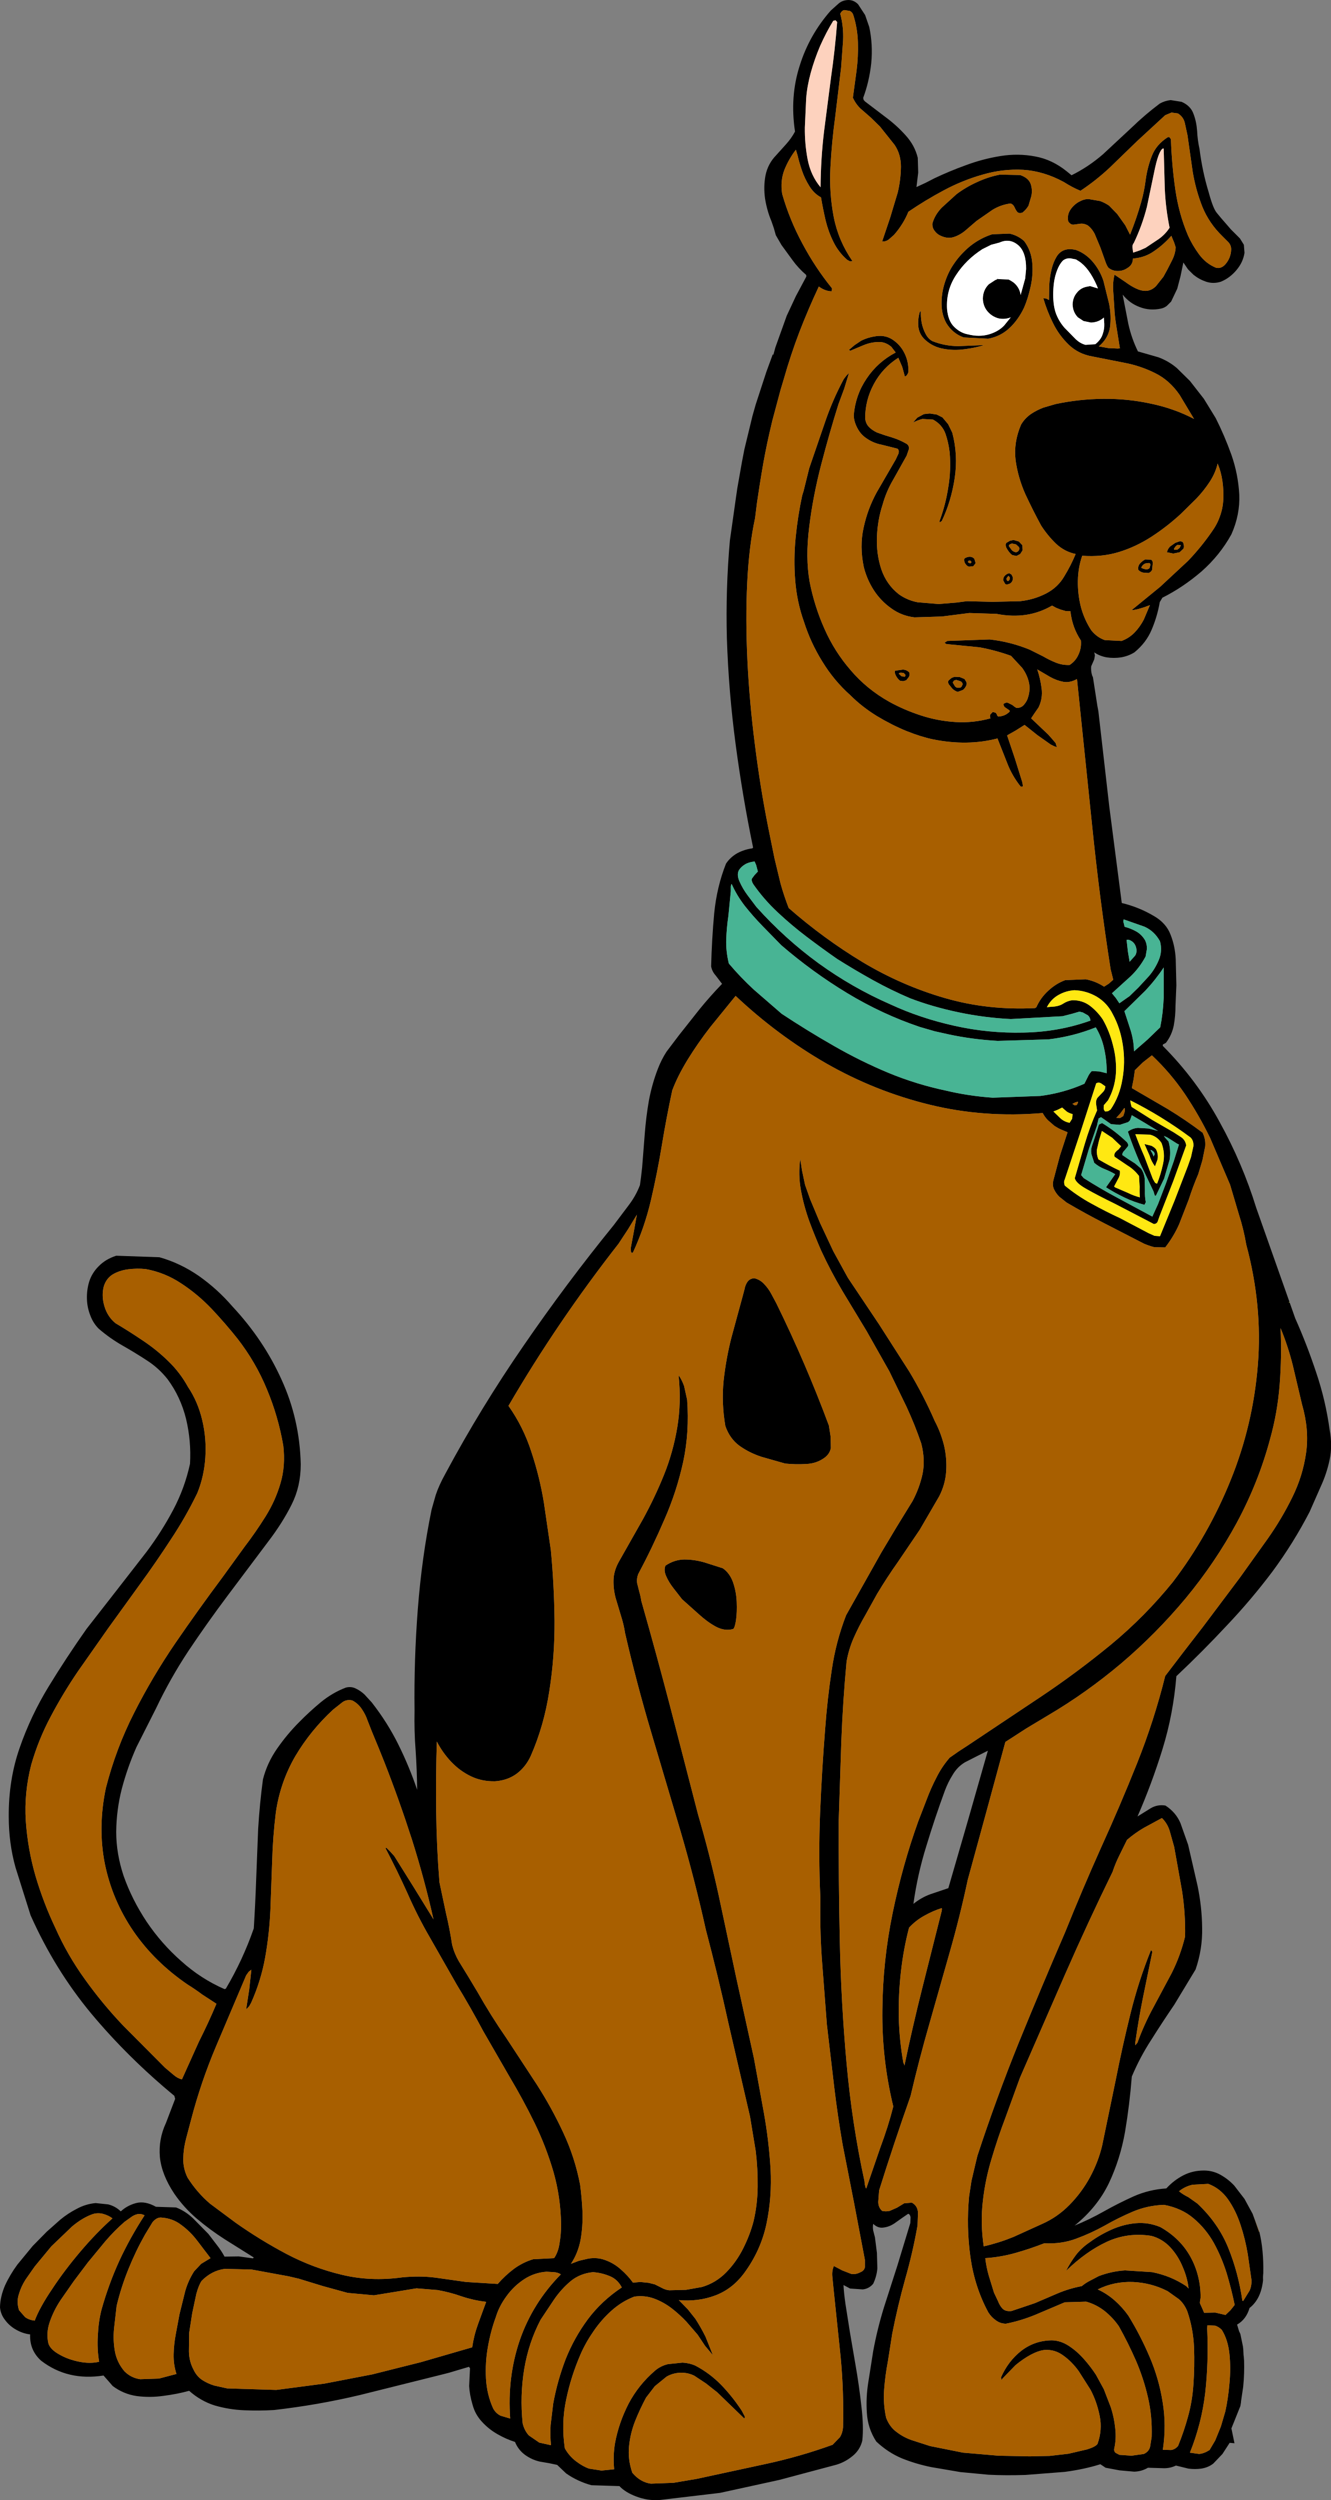 <?xml version="1.0" encoding="UTF-8" standalone="no"?>
<svg xmlns:xlink="http://www.w3.org/1999/xlink" height="572.0px" width="304.7px" xmlns="http://www.w3.org/2000/svg">
  <rect width="100%" height="100%" fill="#808080" stroke="none"/>
  <g transform="matrix(1.0, 0.0, 0.0, 1.0, 152.35, 286.0)">
    <path d="M131.75 263.45 L131.75 263.6 131.6 264.5 129.55 269.6 129.85 271.05 130.25 273.0 129.15 272.9 127.5 275.45 125.4 277.65 Q124.25 278.55 122.65 278.8 121.2 279.0 119.7 278.8 L116.85 278.1 Q115.4 278.8 113.75 278.7 L110.45 278.6 Q109.0 279.45 107.3 279.5 L103.95 279.2 100.75 278.6 99.55 277.8 Q95.9 278.95 91.4 279.55 L82.4 280.25 Q77.85 280.4 73.95 280.2 L67.55 279.6 60.8 278.45 Q57.35 277.75 54.1 276.45 50.9 275.1 48.25 272.6 46.3 269.6 46.1 266.05 45.85 262.55 46.45 258.9 L47.55 251.9 Q48.5 246.8 50.0 241.95 L53.1 232.3 56.05 222.6 56.1 221.3 Q56.0 220.6 55.55 220.5 L54.45 221.25 52.4 222.7 Q51.2 223.5 49.9 223.65 48.65 223.85 47.55 222.8 47.4 223.55 47.55 224.35 L47.95 225.9 48.4 229.45 48.5 233.0 Q48.35 234.8 47.55 236.5 46.6 237.65 45.15 237.8 L42.25 237.6 40.75 236.8 Q40.8 238.3 41.2 241.15 L42.2 247.5 43.45 254.8 Q44.35 259.95 44.85 264.6 45.4 269.2 45.05 272.4 44.55 274.5 42.85 275.9 41.15 277.3 39.15 277.9 L26.0 281.4 12.5 284.35 -1.45 286.0 Q-4.15 286.15 -6.65 285.2 -9.2 284.25 -10.55 282.8 L-16.95 282.6 Q-20.1 281.75 -22.75 279.9 L-23.8 278.9 -24.8 277.95 -26.7 277.55 -28.75 277.2 Q-30.55 276.8 -32.1 275.7 -33.7 274.55 -34.45 272.7 -36.5 272.05 -38.5 270.9 -40.5 269.75 -42.0 268.1 -43.55 266.45 -44.15 264.25 -44.85 261.9 -44.95 259.9 L-44.75 255.8 -44.9 255.7 -44.95 255.5 -47.15 256.15 -49.5 256.85 -50.85 257.2 -69.9 261.95 Q-79.55 264.25 -89.65 265.4 -93.05 265.6 -96.5 265.45 -99.95 265.3 -103.2 264.35 -106.4 263.35 -109.05 261.0 -111.75 261.75 -114.9 262.15 -118.0 262.6 -121.05 262.2 -124.1 261.75 -126.55 259.9 L-127.55 258.75 -128.65 257.5 Q-136.85 258.8 -142.95 254.1 -145.6 251.7 -145.45 248.1 -147.1 247.9 -148.6 247.05 -150.15 246.2 -151.15 244.85 -152.2 243.55 -152.35 241.9 -152.3 239.45 -151.2 236.9 -150.05 234.4 -148.35 232.1 L-144.85 227.85 -141.65 224.6 -138.55 221.85 Q-136.8 220.4 -134.75 219.35 -132.7 218.25 -130.45 218.05 L-127.6 218.35 Q-125.95 218.75 -124.7 219.95 -123.25 218.6 -121.2 218.05 -119.15 217.5 -116.65 218.9 L-112.05 219.05 Q-109.95 219.85 -108.15 221.55 L-104.65 225.1 -102.7 227.65 Q-101.7 228.9 -100.95 230.3 L-97.7 230.25 -94.45 230.7 -94.25 230.5 -100.95 226.3 Q-104.3 224.15 -107.25 221.65 -110.25 219.1 -112.45 215.9 -115.35 211.55 -115.75 207.5 -116.1 203.45 -114.35 199.7 L-112.25 194.2 -112.45 193.5 Q-123.05 184.75 -131.45 174.7 -139.8 164.65 -145.35 152.2 L-148.8 141.25 Q-150.35 135.7 -150.35 129.6 -150.4 121.2 -147.85 113.9 -145.3 106.55 -141.2 99.85 -137.1 93.15 -132.55 86.7 L-125.8 78.05 -118.8 69.05 Q-115.35 64.45 -112.7 59.45 -110.05 54.45 -108.85 48.9 -108.55 43.7 -109.75 38.65 -111.0 33.6 -113.95 29.6 -115.95 27.05 -118.65 25.3 -121.4 23.5 -124.3 21.85 -127.2 20.2 -129.75 18.0 -131.05 16.7 -131.7 14.9 -132.4 13.1 -132.45 11.15 -132.5 9.15 -131.95 7.3 -131.35 5.3 -129.75 3.7 -128.2 2.1 -125.75 1.3 L-115.85 1.65 Q-111.05 3.0 -106.8 5.95 -102.55 8.95 -99.15 12.9 -92.0 20.55 -87.9 29.65 -83.75 38.7 -83.5 49.0 -83.5 54.1 -85.6 58.25 -87.7 62.45 -90.95 66.7 L-100.3 79.15 Q-104.95 85.35 -109.2 91.7 -113.4 98.05 -116.65 104.9 L-121.1 113.7 Q-123.15 118.3 -124.45 123.2 -125.7 128.05 -125.75 133.1 -125.75 138.1 -124.05 143.2 -122.15 148.6 -118.8 153.65 -115.4 158.7 -110.85 162.7 -106.35 166.75 -100.95 169.1 L-100.65 169.0 Q-96.75 162.4 -94.25 155.2 -93.9 149.6 -93.7 143.85 L-93.25 132.4 Q-92.9 126.65 -92.15 121.1 -91.2 117.35 -88.9 114.05 -86.6 110.75 -83.85 108.0 -81.55 105.65 -78.9 103.45 -76.2 101.25 -73.15 100.1 -71.9 99.8 -70.85 100.35 -69.8 100.85 -68.9 101.7 L-67.25 103.5 Q-63.65 108.1 -61.15 113.15 -58.65 118.2 -56.85 123.5 -56.9 118.95 -57.2 114.5 -57.55 110.1 -57.45 105.4 -57.6 93.85 -56.7 82.15 -55.8 70.4 -53.55 59.4 L-52.6 56.05 Q-51.9 53.9 -50.35 51.1 -42.3 36.1 -32.5 21.9 -22.75 7.7 -11.85 -5.7 L-8.5 -10.15 Q-6.8 -12.35 -5.85 -14.85 L-5.6 -16.7 -5.35 -18.9 -4.75 -26.55 Q-4.45 -30.45 -3.8 -34.2 -3.1 -37.95 -1.75 -41.45 -0.95 -43.55 0.25 -45.4 L3.05 -49.1 7.8 -55.1 Q10.2 -58.05 12.95 -60.9 L11.5 -62.8 Q10.65 -63.75 10.45 -64.9 10.6 -71.05 11.15 -77.05 11.75 -83.1 13.85 -88.4 14.85 -89.9 16.45 -90.8 18.05 -91.65 19.85 -91.9 L19.95 -91.95 20.05 -92.1 Q17.65 -103.7 16.05 -115.75 14.45 -127.75 14.05 -140.0 13.75 -151.2 14.75 -162.45 L14.75 -162.4 16.1 -171.95 16.45 -174.35 17.5 -180.3 18.05 -183.15 19.9 -190.8 20.65 -193.45 23.1 -200.95 24.55 -204.9 24.7 -204.85 25.15 -206.5 27.75 -213.75 29.85 -218.25 32.15 -222.55 Q32.35 -222.85 32.15 -223.15 30.45 -224.6 29.1 -226.45 L26.55 -229.95 25.25 -232.2 24.8 -233.8 24.25 -235.4 Q23.25 -237.75 22.8 -240.5 22.4 -243.3 22.9 -245.9 23.45 -248.55 25.35 -250.5 L27.65 -253.05 Q28.85 -254.4 29.65 -255.9 28.45 -263.85 30.7 -270.9 32.9 -278.0 37.85 -283.6 L39.7 -285.25 Q40.55 -285.95 41.85 -286.0 43.15 -286.0 44.1 -285.0 L45.7 -282.55 46.65 -279.8 Q47.5 -275.8 47.1 -271.55 46.65 -267.35 45.25 -263.6 L45.35 -263.15 45.65 -262.8 50.45 -259.15 Q53.0 -257.25 55.0 -255.0 57.05 -252.75 57.75 -249.9 L57.85 -246.5 57.45 -243.2 59.5 -244.15 61.55 -245.2 Q64.9 -246.8 68.75 -248.2 72.65 -249.65 76.7 -250.3 80.75 -250.95 84.65 -250.2 88.5 -249.5 91.85 -246.8 L92.95 -245.9 Q96.8 -247.8 100.15 -250.7 L106.6 -256.7 Q109.8 -259.8 113.15 -262.3 114.3 -262.95 115.65 -263.1 L118.15 -262.7 Q120.2 -261.8 120.85 -260.0 121.55 -258.2 121.7 -256.05 121.8 -253.9 122.25 -251.9 122.9 -246.75 124.35 -242.0 125.35 -238.3 126.2 -237.3 L127.15 -236.15 129.45 -233.5 131.5 -231.45 132.4 -230.0 132.55 -228.15 Q132.2 -225.95 130.7 -224.2 129.2 -222.4 127.15 -221.55 125.4 -221.0 123.75 -221.55 122.15 -222.1 120.85 -223.15 L119.6 -224.4 118.55 -225.95 117.9 -222.8 117.15 -219.95 115.75 -217.0 114.75 -216.0 Q114.15 -215.55 113.45 -215.4 110.85 -214.85 108.55 -215.75 106.25 -216.6 104.65 -218.6 L105.95 -211.9 Q106.7 -208.55 108.15 -205.6 L112.85 -204.25 Q115.15 -203.4 117.05 -201.8 L120.05 -198.85 123.25 -194.75 125.95 -190.35 Q127.95 -186.4 129.55 -181.95 131.1 -177.5 131.35 -172.85 131.55 -168.25 129.55 -163.75 126.9 -158.95 122.7 -155.25 118.45 -151.6 113.75 -149.25 L113.15 -148.25 Q112.6 -145.0 111.3 -141.95 110.05 -138.95 107.35 -136.75 106.0 -135.9 104.3 -135.6 102.65 -135.35 101.0 -135.6 99.35 -135.9 98.15 -136.75 L98.3 -136.05 98.15 -135.15 97.45 -133.55 Q97.35 -132.55 97.65 -131.5 L97.85 -131.05 98.85 -124.6 99.1 -123.25 101.6 -101.4 104.45 -79.4 Q108.4 -78.45 111.85 -76.4 114.6 -74.8 115.6 -72.2 116.65 -69.6 116.8 -66.55 L116.95 -60.6 116.75 -55.9 Q116.75 -53.55 116.35 -51.35 115.9 -49.15 114.55 -47.4 L114.1 -47.15 Q113.75 -47.05 113.85 -46.7 121.65 -38.85 126.85 -29.3 132.1 -19.8 135.25 -9.6 L142.85 11.9 142.65 11.95 142.9 12.05 144.15 15.6 Q146.85 21.65 148.95 28.0 151.1 34.3 152.05 41.2 152.7 44.75 152.05 47.9 151.4 51.05 150.05 54.0 L147.45 59.9 Q143.75 67.05 138.95 73.55 134.1 80.0 128.5 85.9 122.95 91.85 116.95 97.5 116.25 106.15 113.8 114.1 111.35 122.05 108.05 129.6 L111.1 127.7 Q112.65 126.8 114.45 127.1 116.85 128.65 117.9 131.15 L119.65 136.1 121.8 145.45 Q122.8 150.25 122.85 155.1 122.95 159.95 121.35 164.6 L116.45 172.7 Q113.75 176.65 111.2 180.7 108.6 184.7 106.75 189.1 106.25 195.5 105.2 201.75 104.1 208.0 101.5 213.5 98.85 219.0 93.65 223.2 97.1 221.8 100.45 219.9 103.75 218.05 107.2 216.5 110.7 214.95 114.65 214.7 116.4 212.8 118.55 211.7 120.7 210.6 123.25 210.6 125.25 210.6 127.0 211.55 128.8 212.55 130.2 214.05 L132.55 217.1 134.4 220.5 134.95 222.0 135.85 224.55 135.85 224.6 135.95 224.6 135.95 224.65 Q136.95 228.75 136.85 234.1 136.75 234.85 136.8 235.65 136.35 240.0 133.7 242.05 132.95 244.65 130.85 245.85 L131.3 247.35 131.6 248.0 132.2 250.9 132.35 253.05 132.45 254.05 Q132.55 257.0 132.25 260.05 L131.8 263.1 131.75 263.45 M43.0 -282.55 Q42.8 -283.2 42.2 -283.5 L40.95 -283.7 Q40.35 -283.6 40.0 -282.85 40.8 -279.9 40.65 -276.7 L40.2 -270.55 38.85 -259.3 Q38.05 -253.5 37.75 -247.65 37.45 -241.85 38.5 -236.4 39.55 -230.95 42.8 -226.25 L42.25 -226.2 41.6 -226.55 Q39.6 -228.3 38.45 -230.65 37.3 -232.95 36.65 -235.6 36.05 -238.2 35.6 -240.85 34.05 -241.65 32.95 -243.4 31.85 -245.15 31.2 -247.1 30.55 -249.05 30.25 -250.4 L29.85 -251.75 Q28.2 -249.6 27.2 -247.1 26.25 -244.6 26.7 -241.65 28.4 -235.7 31.35 -230.25 34.25 -224.8 38.1 -220.05 L38.1 -219.7 38.0 -219.35 Q36.5 -219.4 35.1 -220.45 32.7 -215.35 30.65 -210.05 28.65 -204.8 27.1 -199.35 L26.35 -196.85 24.45 -189.75 23.75 -186.75 Q22.75 -182.35 22.0 -177.75 L21.55 -175.0 20.95 -171.05 20.5 -167.45 Q19.1 -160.95 18.7 -152.6 18.3 -144.3 18.75 -134.9 19.2 -125.5 20.45 -115.75 21.65 -106.05 23.5 -96.75 L24.95 -89.6 26.35 -83.8 Q27.1 -81.1 28.2 -78.25 36.2 -71.25 45.15 -65.85 54.1 -60.5 63.95 -57.65 73.8 -54.8 84.6 -55.35 L84.9 -55.55 Q85.85 -57.7 87.6 -59.3 89.35 -60.95 91.5 -61.75 L96.2 -61.95 Q98.5 -61.5 100.4 -60.25 L101.5 -60.95 102.5 -61.85 101.9 -64.25 Q99.35 -80.5 97.65 -97.3 L94.2 -130.65 Q92.65 -129.75 91.1 -130.0 89.5 -130.3 88.0 -131.15 L85.1 -132.85 Q85.8 -130.8 86.1 -128.5 86.4 -126.2 85.4 -124.15 L84.5 -122.85 83.7 -121.65 87.6 -117.95 88.4 -117.05 89.3 -116.0 89.6 -115.05 89.0 -115.25 88.2 -115.65 85.15 -117.8 82.2 -120.15 80.15 -118.85 78.2 -117.75 80.0 -112.4 81.7 -106.95 81.8 -106.25 Q81.85 -105.9 81.3 -106.05 79.35 -108.5 78.25 -111.35 L76.0 -117.05 Q69.1 -115.25 61.2 -116.85 58.55 -117.4 55.15 -118.75 51.75 -120.15 48.35 -122.2 44.95 -124.3 42.3 -126.95 38.55 -130.3 35.9 -134.65 33.2 -139.0 31.7 -143.75 30.1 -148.2 29.7 -153.15 29.3 -158.05 29.8 -163.05 30.3 -168.05 31.3 -172.65 L31.6 -173.6 32.9 -178.85 36.45 -189.2 Q38.2 -194.4 40.8 -199.25 L41.45 -200.1 42.0 -200.65 40.9 -197.05 39.6 -193.55 Q37.55 -187.05 35.65 -179.75 33.75 -172.45 32.9 -165.45 32.0 -158.45 33.0 -152.85 34.1 -147.25 36.4 -142.1 38.7 -136.9 42.4 -132.65 46.05 -128.35 51.2 -125.45 54.65 -123.55 58.5 -122.3 62.35 -121.05 66.4 -120.8 70.45 -120.55 74.4 -121.65 74.2 -122.1 74.35 -122.5 L74.9 -123.1 75.55 -122.95 75.8 -122.65 Q75.95 -122.15 76.2 -122.05 77.55 -122.15 78.4 -122.85 79.0 -123.25 78.7 -123.5 L77.9 -124.05 Q77.35 -124.35 77.4 -124.95 77.9 -125.35 78.4 -125.2 L79.4 -124.7 Q79.85 -124.3 80.3 -124.05 81.4 -123.95 82.1 -124.8 82.8 -125.65 83.0 -126.45 83.6 -128.35 83.15 -130.05 82.75 -131.7 81.65 -133.2 L79.1 -135.95 Q75.65 -137.2 71.9 -137.9 L64.3 -138.65 64.1 -138.8 Q63.95 -138.8 63.9 -138.95 L64.5 -139.35 74.2 -139.7 Q79.05 -139.15 83.4 -137.35 L86.4 -135.85 Q87.85 -135.0 89.35 -134.4 90.8 -133.8 92.5 -133.85 93.9 -134.75 94.55 -136.25 95.25 -137.75 95.1 -139.45 93.1 -142.45 92.7 -146.15 L91.6 -146.2 90.4 -146.55 89.4 -146.95 88.5 -147.45 Q82.85 -144.15 75.8 -145.55 L69.55 -145.75 63.3 -144.95 57.0 -144.75 Q54.05 -145.1 51.7 -146.8 49.3 -148.5 47.7 -150.95 46.1 -153.45 45.4 -156.25 44.4 -161.0 45.35 -165.25 46.25 -169.5 48.35 -173.35 L52.7 -180.85 53.35 -182.25 Q53.55 -183.0 53.1 -183.35 L49.5 -184.25 Q47.65 -184.6 46.1 -185.65 44.7 -186.55 43.9 -188.1 43.1 -189.65 43.1 -191.05 43.5 -195.65 46.05 -199.4 48.6 -203.2 52.7 -205.35 L51.7 -206.65 Q50.3 -207.85 48.65 -207.75 47.0 -207.7 45.4 -207.05 L42.3 -205.75 42.0 -205.95 43.3 -207.05 44.8 -208.05 Q46.4 -208.85 48.35 -209.1 50.3 -209.35 51.9 -208.35 53.75 -207.15 54.7 -205.2 55.7 -203.2 55.6 -200.85 55.3 -200.0 54.8 -199.85 L54.2 -202.05 53.3 -204.15 Q49.7 -201.85 47.7 -198.15 45.7 -194.45 45.7 -190.25 45.85 -189.1 46.5 -188.4 47.15 -187.65 48.4 -187.05 50.15 -186.4 51.9 -185.9 53.65 -185.35 55.2 -184.45 55.85 -184.0 55.7 -183.2 L55.2 -181.75 52.15 -176.3 Q50.55 -173.6 49.7 -170.55 48.55 -167.05 48.4 -163.15 48.25 -159.25 49.4 -155.75 50.6 -152.25 53.4 -150.05 55.35 -148.65 57.75 -148.2 L62.55 -147.8 66.7 -148.15 69.0 -148.45 74.85 -148.3 81.2 -148.45 Q84.4 -148.8 87.2 -150.25 89.85 -151.65 91.3 -154.15 92.8 -156.6 93.9 -159.25 91.4 -159.75 89.4 -161.6 87.45 -163.5 86.0 -165.75 84.15 -169.15 82.4 -172.9 80.7 -176.7 80.15 -180.7 79.65 -184.75 81.4 -188.85 82.3 -190.35 83.7 -191.3 85.05 -192.2 86.55 -192.75 L89.3 -193.55 Q94.7 -194.7 100.25 -194.75 105.8 -194.8 111.1 -193.65 116.4 -192.55 121.0 -190.15 L117.7 -195.65 Q115.35 -199.05 112.05 -200.65 108.75 -202.3 105.05 -203.0 L97.7 -204.45 Q94.55 -205.0 92.35 -207.1 90.1 -209.25 88.7 -212.1 87.3 -214.95 86.5 -217.75 L87.15 -217.7 87.8 -217.35 87.85 -220.7 Q87.95 -222.55 88.35 -224.25 88.75 -226.0 89.55 -227.3 90.95 -229.55 94.0 -228.8 96.2 -228.0 97.85 -226.05 99.45 -224.15 100.25 -221.75 L101.55 -216.5 Q102.1 -213.7 101.75 -211.1 101.35 -208.55 99.2 -206.75 L101.4 -206.35 103.6 -206.25 103.9 -206.3 Q104.15 -206.3 104.0 -206.45 L103.2 -211.45 Q102.8 -213.95 102.75 -215.65 L102.5 -219.4 Q102.35 -221.45 102.8 -223.15 L105.25 -221.5 Q106.45 -220.6 107.7 -220.0 108.95 -219.4 110.1 -219.45 111.3 -219.55 112.3 -220.55 L114.0 -222.7 114.9 -224.35 116.0 -226.5 Q116.7 -227.9 116.8 -229.4 L116.45 -230.5 115.8 -232.05 Q114.0 -230.0 111.85 -228.55 109.75 -227.05 107.0 -226.85 107.0 -225.4 105.7 -224.65 104.75 -224.0 103.55 -224.0 102.35 -224.0 101.45 -224.7 101.05 -225.1 100.6 -226.45 L99.55 -229.4 98.25 -232.5 Q97.5 -233.9 96.55 -234.5 95.65 -234.95 94.85 -234.8 L93.4 -234.6 Q92.75 -234.55 92.2 -235.35 91.9 -236.75 92.65 -237.95 93.4 -239.1 94.6 -239.8 95.85 -240.5 96.9 -240.45 L99.5 -240.0 Q100.6 -239.6 101.55 -238.95 L103.4 -237.05 105.25 -234.45 106.35 -232.3 Q107.85 -236.05 108.9 -239.75 109.6 -242.2 109.95 -245.0 110.35 -247.8 111.35 -250.35 112.35 -252.9 114.9 -254.55 115.2 -254.75 115.4 -254.55 L115.7 -254.15 Q115.9 -248.3 116.7 -242.7 117.5 -237.1 119.6 -232.15 120.6 -229.9 122.15 -227.8 123.7 -225.7 126.0 -224.75 127.15 -224.45 128.1 -225.45 129.45 -226.95 129.5 -228.95 129.5 -229.9 128.85 -230.6 L127.5 -231.95 Q124.45 -234.9 122.9 -238.7 121.4 -242.5 120.7 -246.65 L119.5 -255.05 118.9 -257.8 Q118.6 -259.25 117.3 -260.05 L115.85 -260.25 114.4 -259.65 108.0 -253.75 101.7 -247.65 Q98.55 -244.7 95.0 -242.35 93.15 -243.1 91.2 -244.35 86.6 -246.85 81.9 -247.15 77.2 -247.4 72.6 -246.05 68.0 -244.75 63.7 -242.45 59.4 -240.15 55.6 -237.55 54.45 -234.7 52.3 -232.25 L51.1 -231.2 Q50.45 -230.7 49.6 -230.75 L51.45 -236.25 53.15 -241.9 Q53.85 -244.75 53.9 -247.85 53.9 -250.7 52.45 -252.85 L49.1 -257.05 46.95 -259.15 44.65 -261.15 Q43.55 -262.2 42.9 -263.65 L43.75 -269.9 Q44.15 -273.1 44.05 -276.3 43.95 -279.55 43.0 -282.55 M39.3 -280.95 L38.95 -281.35 38.4 -281.25 Q36.75 -278.55 35.4 -275.5 34.1 -272.45 33.25 -269.35 32.4 -266.25 32.2 -263.45 L31.9 -256.85 Q31.85 -253.1 32.55 -249.45 33.3 -245.75 35.5 -243.15 35.55 -249.7 36.3 -255.95 L37.9 -268.35 Q38.8 -274.5 39.3 -280.95 M76.6 -246.05 L81.2 -245.95 Q83.1 -245.3 83.6 -243.9 84.05 -242.55 83.75 -241.15 L83.1 -238.95 Q82.55 -238.0 81.7 -237.35 80.85 -237.1 80.5 -237.55 80.15 -238.0 79.9 -238.6 79.6 -239.25 79.0 -239.45 76.7 -239.15 74.8 -237.95 L71.2 -235.45 68.7 -233.3 Q67.4 -232.2 65.95 -231.75 64.5 -231.3 62.8 -232.15 62.1 -232.5 61.6 -233.2 61.05 -233.9 61.1 -234.85 61.65 -236.85 63.25 -238.5 L66.6 -241.55 Q68.7 -243.15 71.35 -244.35 73.95 -245.55 76.6 -246.05 M69.75 -229.7 Q72.1 -231.55 74.8 -232.4 L78.75 -232.55 Q80.65 -232.15 82.1 -230.85 83.7 -228.7 83.95 -225.95 84.2 -223.2 83.6 -220.5 83.0 -217.75 82.1 -215.65 80.75 -212.8 78.7 -210.9 76.65 -209.0 73.85 -208.5 L68.25 -208.8 Q65.75 -209.7 64.3 -212.05 63.25 -213.95 63.2 -216.35 63.15 -218.8 63.9 -221.2 64.65 -223.6 65.9 -225.45 67.45 -227.8 69.75 -229.7 M76.15 -222.15 L78.55 -222.05 79.1 -221.75 79.7 -221.35 Q81.05 -220.25 81.3 -218.5 L81.55 -219.4 82.35 -222.3 82.55 -224.45 Q82.6 -228.35 80.7 -229.95 78.75 -231.55 76.45 -230.5 L74.55 -230.0 72.55 -229.0 Q68.8 -226.6 66.5 -223.05 64.2 -219.55 64.45 -215.3 64.7 -212.5 66.15 -211.15 67.55 -209.8 69.25 -209.5 71.8 -208.85 74.05 -209.5 76.25 -210.15 77.55 -211.55 L79.05 -213.4 Q78.2 -213.05 77.25 -213.05 76.3 -213.05 75.55 -213.4 74.7 -213.75 74.0 -214.45 72.7 -215.75 72.65 -217.7 72.7 -219.65 74.0 -220.95 L75.45 -221.9 76.0 -222.15 76.15 -222.15 M58.65 -212.1 Q58.95 -210.7 59.55 -209.6 60.15 -208.45 61.1 -207.95 63.85 -206.85 66.95 -206.8 L72.95 -207.05 Q70.9 -206.4 68.45 -206.1 66.0 -205.75 63.65 -206.2 61.3 -206.6 59.55 -208.15 58.15 -209.35 57.9 -211.15 57.7 -212.95 58.25 -214.75 58.35 -214.65 58.45 -214.85 58.4 -213.5 58.65 -212.1 M114.05 -252.0 Q113.7 -252.2 113.15 -251.1 112.6 -250.0 112.05 -247.5 L110.2 -238.65 Q109.1 -234.35 107.2 -230.4 106.85 -230.0 106.9 -229.4 L107.05 -228.2 108.55 -228.7 109.9 -229.3 112.9 -231.3 Q114.4 -232.35 115.4 -233.9 114.5 -238.3 114.3 -242.85 L114.05 -252.0 M91.05 -226.45 Q90.05 -225.5 89.4 -223.45 88.75 -221.45 88.75 -218.55 88.75 -215.9 89.45 -214.1 90.15 -212.35 91.35 -211.0 L94.0 -208.3 Q95.0 -207.4 96.15 -207.1 L98.4 -207.25 Q99.65 -208.25 100.05 -209.45 100.5 -210.7 100.45 -211.9 L100.35 -213.35 Q99.15 -212.25 97.4 -212.2 L95.7 -212.55 94.4 -213.4 Q93.25 -214.6 93.2 -216.35 93.25 -217.95 94.2 -219.05 L94.45 -219.35 Q95.2 -220.1 96.2 -220.35 L97.2 -220.55 99.0 -220.0 98.75 -220.65 Q96.95 -224.75 94.6 -226.25 L93.95 -226.65 92.65 -226.9 Q91.75 -226.95 91.05 -226.45 M108.9 -156.1 Q109.35 -155.85 109.9 -155.75 110.4 -155.65 110.8 -156.0 L111.0 -156.7 Q111.05 -157.1 110.7 -157.2 L109.9 -157.1 Q109.2 -156.85 108.9 -156.1 M109.8 -158.0 L111.15 -157.95 Q111.7 -157.6 111.5 -156.7 L111.4 -155.65 Q111.2 -155.15 110.6 -154.9 L109.3 -155.0 Q108.55 -155.2 108.2 -155.7 108.15 -156.55 108.65 -157.1 109.15 -157.65 109.8 -158.0 M118.0 -161.25 L117.25 -161.35 Q116.85 -161.15 116.6 -160.75 116.25 -160.3 116.55 -160.2 L117.2 -160.25 117.7 -160.65 118.0 -161.25 M115.5 -160.95 L116.7 -161.8 117.7 -162.15 Q118.55 -162.2 118.6 -161.45 118.8 -160.9 118.55 -160.45 L117.7 -159.65 116.25 -159.35 114.8 -159.65 Q114.95 -160.4 115.5 -160.95 M81.75 -160.1 L81.2 -159.25 80.35 -158.8 79.4 -159.0 Q78.65 -159.5 78.0 -160.75 77.75 -161.45 78.05 -161.8 L78.9 -162.3 79.7 -162.45 80.9 -162.1 81.7 -161.25 81.75 -160.1 M127.5 -175.9 Q127.2 -178.05 126.4 -179.95 125.9 -177.8 124.6 -175.8 123.3 -173.8 121.55 -171.95 L118.0 -168.45 Q114.8 -165.5 111.25 -163.2 107.7 -160.9 103.8 -159.7 99.85 -158.5 95.4 -158.85 94.45 -156.15 94.4 -153.1 94.35 -150.05 95.1 -147.1 95.9 -144.15 97.5 -141.75 98.75 -140.2 100.55 -139.55 L104.4 -139.35 Q106.15 -140.0 107.4 -141.3 108.65 -142.6 109.5 -144.25 L110.9 -147.55 109.55 -147.05 108.2 -146.65 107.25 -146.45 106.7 -146.4 113.25 -151.75 119.65 -157.7 Q122.65 -160.85 125.0 -164.25 126.25 -165.95 126.9 -167.8 127.6 -169.65 127.7 -171.75 127.8 -173.75 127.5 -175.9 M64.7 -188.95 L65.65 -187.0 Q67.0 -181.9 66.2 -176.6 65.4 -171.3 63.25 -166.8 L62.8 -166.5 Q62.65 -166.65 62.85 -167.1 64.15 -170.65 64.75 -174.6 65.4 -178.5 65.05 -182.5 64.8 -184.7 64.1 -186.75 63.35 -188.85 61.25 -190.0 L58.8 -190.15 Q57.55 -189.8 56.65 -189.3 L57.65 -190.45 59.15 -191.25 60.5 -191.4 62.1 -191.15 63.4 -190.5 64.7 -188.95 M54.9 -131.65 L54.5 -132.05 53.9 -132.1 Q53.5 -132.1 53.4 -131.85 L54.0 -131.3 54.7 -131.15 54.9 -131.3 54.9 -131.65 M55.8 -132.15 Q56.0 -131.65 55.7 -131.1 L55.1 -130.35 54.4 -130.15 53.7 -130.25 Q53.1 -130.7 52.7 -131.5 52.35 -132.3 52.6 -132.55 L54.35 -132.8 Q55.25 -132.75 55.8 -132.15 M66.55 -130.45 L66.05 -130.3 65.75 -129.85 66.25 -129.0 Q66.6 -128.55 67.25 -128.65 67.45 -128.6 67.75 -128.85 L68.05 -129.45 Q67.95 -129.95 67.5 -130.15 L66.55 -130.45 M67.35 -131.1 L68.45 -130.65 68.85 -130.0 Q69.05 -129.6 68.85 -129.15 68.55 -128.5 68.1 -128.15 L66.9 -127.7 Q66.25 -127.9 65.7 -128.4 L64.85 -129.45 Q64.55 -130.0 64.85 -130.35 L65.5 -130.9 66.15 -131.15 67.35 -131.1 M78.6 -153.15 L78.8 -153.45 78.8 -153.95 78.5 -154.25 78.1 -153.75 Q78.0 -153.45 78.2 -153.15 78.45 -153.0 78.6 -153.15 M79.2 -154.55 L79.5 -153.95 Q79.6 -153.45 79.35 -153.0 79.1 -152.5 78.5 -152.35 77.9 -152.15 77.7 -152.5 L77.3 -153.25 Q77.3 -153.95 77.8 -154.4 78.3 -154.8 78.7 -154.85 L79.2 -154.55 M70.05 -157.4 L69.85 -157.7 69.45 -157.75 69.2 -157.45 Q69.5 -157.05 69.9 -157.15 L70.05 -157.4 M69.4 -158.6 Q70.2 -158.7 70.7 -158.15 L71.0 -157.15 70.45 -156.45 69.5 -156.35 Q69.1 -156.4 68.7 -156.95 68.3 -157.45 68.4 -158.15 68.65 -158.45 69.4 -158.6 M79.3 -161.65 L78.8 -161.45 Q78.55 -161.25 78.6 -161.05 L79.3 -160.1 Q79.8 -159.65 80.3 -159.65 80.7 -159.75 80.9 -160.1 81.1 -160.5 80.9 -160.85 L80.25 -161.45 79.3 -161.65 M58.2 -51.05 Q49.6 -53.95 41.65 -58.75 33.7 -63.55 26.5 -69.75 L22.25 -74.1 Q20.05 -76.35 18.15 -78.75 16.3 -81.15 15.15 -83.75 15.0 -83.65 14.95 -83.15 L14.95 -82.1 14.4 -76.5 Q14.0 -73.8 13.9 -71.1 13.8 -68.4 14.5 -65.55 17.2 -62.35 20.25 -59.55 L26.6 -54.05 Q32.5 -50.15 38.55 -46.7 44.65 -43.2 51.0 -40.55 57.4 -37.9 64.3 -36.45 69.35 -35.25 74.9 -34.85 L85.8 -35.25 Q91.2 -35.95 95.9 -38.05 L96.65 -39.55 Q97.0 -40.35 97.6 -40.95 L99.35 -40.85 101.0 -40.45 Q101.05 -43.25 100.45 -45.95 99.9 -48.65 98.5 -50.95 93.45 -48.9 87.7 -48.2 L76.05 -47.85 Q70.15 -48.2 64.8 -49.35 L61.65 -50.05 58.2 -51.05 M56.0 -57.6 Q51.65 -59.45 47.5 -61.75 43.35 -64.05 39.3 -66.6 35.85 -69.0 32.35 -71.65 28.85 -74.3 25.65 -77.3 22.5 -80.25 20.1 -83.7 19.6 -84.5 19.8 -85.0 L20.4 -85.8 21.15 -86.6 20.75 -88.1 20.4 -88.9 Q19.0 -88.75 18.15 -88.2 17.3 -87.7 16.8 -86.9 16.25 -85.85 16.95 -84.3 17.65 -82.7 18.8 -81.15 L20.8 -78.5 Q27.3 -71.25 35.05 -65.6 42.8 -60.0 51.5 -56.2 58.3 -53.05 66.15 -51.3 74.0 -49.55 82.0 -49.75 90.05 -49.9 97.3 -52.5 97.2 -53.25 96.7 -53.7 L95.55 -54.35 94.75 -54.55 93.05 -54.05 90.9 -53.5 79.05 -52.85 Q72.95 -53.15 67.05 -54.4 61.1 -55.65 56.0 -57.6 M16.05 -58.15 L10.2 -50.95 Q7.3 -47.2 5.0 -43.45 2.75 -39.75 1.55 -36.55 0.2 -30.3 -0.85 -23.9 -1.9 -17.55 -3.35 -11.35 -4.8 -5.15 -7.45 0.55 -7.8 0.8 -7.9 0.35 L-7.95 -0.45 -7.25 -4.2 -6.55 -8.1 -8.55 -4.8 -10.75 -1.45 Q-24.8 16.5 -35.95 35.65 -32.55 40.45 -30.7 46.2 -28.8 51.95 -27.85 57.75 L-26.25 68.65 Q-25.5 76.55 -25.4 84.75 -25.35 93.0 -26.6 100.9 -27.8 108.8 -30.85 115.75 -32.0 118.25 -34.05 119.8 -36.15 121.35 -39.05 121.55 -42.05 121.6 -44.55 120.4 -47.05 119.2 -49.05 117.1 -51.0 115.05 -52.35 112.45 -52.6 120.1 -52.5 128.4 -52.4 136.7 -51.75 144.65 L-50.25 151.75 Q-49.4 155.3 -48.85 158.95 -48.35 160.95 -47.3 162.75 L-45.15 166.25 -43.05 169.75 Q-40.0 175.15 -36.4 180.35 L-29.45 190.95 Q-26.05 196.25 -23.4 201.95 -20.75 207.6 -19.55 213.85 -19.15 216.85 -19.0 220.1 -18.9 223.4 -19.45 226.5 -20.05 229.55 -21.65 231.95 L-19.8 231.25 -17.65 230.75 Q-15.5 230.4 -13.65 231.15 -11.75 231.85 -10.2 233.25 -8.6 234.65 -7.45 236.25 L-5.75 236.1 -3.85 236.3 -2.45 236.65 -0.85 237.45 Q-0.05 237.9 0.85 238.0 L4.7 237.9 8.35 237.25 Q11.55 236.3 13.9 233.9 16.25 231.5 17.8 228.4 19.35 225.3 20.15 222.25 21.05 218.45 21.1 214.35 21.15 210.2 20.65 206.1 L19.35 198.25 14.4 176.85 Q12.05 166.15 9.25 155.55 6.7 144.05 3.4 132.8 L-3.25 110.4 Q-6.6 99.15 -9.25 87.65 -9.55 85.65 -10.2 83.65 L-11.4 79.65 Q-11.95 77.6 -11.9 75.55 -11.85 73.5 -10.75 71.45 L-5.2 61.65 Q-2.45 56.65 -0.35 51.45 1.75 46.25 2.7 40.55 3.65 34.9 3.0 28.65 3.7 29.6 4.25 31.1 L4.95 34.25 Q5.5 41.65 4.05 48.45 2.55 55.3 -0.25 61.65 -3.0 68.05 -6.25 74.15 -6.65 75.2 -6.5 76.2 L-6.0 78.2 Q-5.7 79.2 -5.55 80.25 -2.1 92.35 1.1 104.6 L7.45 129.15 Q10.1 138.2 12.15 147.55 L16.15 166.3 20.25 184.95 22.5 197.3 Q23.65 203.7 24.05 210.2 24.4 216.75 23.1 222.85 21.8 228.95 17.95 234.15 15.25 237.75 11.35 239.2 7.45 240.65 3.05 240.25 L5.1 242.35 6.85 244.55 Q8.1 246.5 9.15 248.6 L10.85 252.85 9.05 250.7 7.35 248.15 4.8 245.2 Q3.3 243.6 1.45 242.15 -0.45 240.7 -2.6 239.9 -4.8 239.1 -7.15 239.45 -10.0 240.55 -12.35 242.65 -14.7 244.75 -16.5 247.4 -18.3 250.0 -19.45 252.65 -21.65 257.7 -22.75 263.05 -23.9 268.45 -23.05 274.15 -22.1 275.9 -20.45 277.15 -18.85 278.35 -17.5 278.8 L-14.65 279.25 -11.75 278.95 Q-12.05 275.9 -11.55 272.95 -10.7 268.35 -8.45 263.95 -6.15 259.6 -2.35 256.35 -1.1 255.3 0.55 254.9 L3.9 254.55 Q5.55 254.65 6.85 255.25 10.1 256.95 12.75 259.65 15.35 262.35 17.45 265.55 L17.95 266.5 Q18.3 266.95 18.05 267.35 L14.95 264.35 11.85 261.35 9.25 259.3 6.6 257.55 Q5.2 256.85 3.55 256.85 1.75 256.9 0.25 257.75 L-2.45 259.95 -4.45 262.55 Q-5.8 265.05 -6.95 267.9 -8.05 270.7 -8.35 273.7 -8.65 276.7 -7.6 279.75 -5.8 281.9 -3.35 282.25 L1.85 282.05 7.15 281.15 22.9 277.75 Q30.8 276.05 38.25 273.35 L39.95 271.6 Q40.55 270.6 40.65 269.35 40.85 261.25 40.1 253.3 L38.45 237.45 38.2 234.9 Q38.05 233.6 38.55 232.45 L40.45 233.45 42.5 234.25 Q43.55 234.45 44.65 233.85 45.45 233.55 45.65 232.75 L45.65 231.05 43.15 217.9 40.55 204.65 Q39.45 198.3 38.65 191.7 L37.15 178.95 37.05 178.05 36.95 177.25 35.9 163.55 Q35.35 156.7 35.45 149.45 L35.45 148.05 Q35.0 138.5 35.4 128.7 35.8 118.95 36.55 109.55 37.05 102.75 38.05 96.15 39.0 89.6 41.35 83.55 L49.45 69.15 52.95 63.3 56.55 57.45 Q58.15 54.45 58.85 51.2 59.5 47.95 58.55 44.25 57.1 40.0 55.2 35.9 L51.25 27.75 46.05 18.55 40.55 9.45 Q37.85 4.9 35.65 0.15 34.2 -3.15 32.9 -6.65 31.65 -10.15 31.0 -13.7 30.35 -17.25 30.85 -20.85 L31.25 -18.2 31.95 -14.9 33.1 -11.65 35.4 -6.15 38.4 0.25 41.75 6.35 48.85 16.95 55.8 27.8 Q59.1 33.3 61.65 39.15 63.0 41.7 63.75 44.65 64.45 47.6 64.25 50.65 64.05 53.65 62.65 56.35 L58.2 64.0 53.25 71.3 Q50.7 74.9 48.45 78.65 L45.7 83.6 Q44.25 86.1 43.1 88.7 41.95 91.3 41.45 94.15 40.6 103.25 40.25 112.35 L39.65 130.55 Q39.6 144.2 39.9 158.25 40.2 172.25 41.45 186.1 42.7 199.95 45.55 213.05 L45.6 213.7 45.8 214.5 Q45.9 214.8 46.0 214.6 L49.2 205.3 Q51.0 200.5 52.15 195.95 49.5 185.05 49.65 173.8 49.75 162.6 52.0 151.7 54.25 140.75 57.85 130.75 L59.8 125.7 Q60.75 123.15 62.0 120.75 63.2 118.3 65.05 116.15 L67.05 114.75 69.05 113.45 85.7 102.35 Q94.1 96.75 101.95 90.3 109.75 83.85 116.15 75.95 124.3 65.25 129.4 52.6 134.5 40.0 135.6 26.35 136.7 12.65 132.95 -1.25 132.35 -4.8 131.25 -8.2 L129.25 -14.95 124.7 -25.6 Q122.15 -30.85 118.9 -35.7 115.6 -40.55 111.35 -44.55 L109.3 -42.95 107.45 -41.15 107.15 -39.05 106.75 -37.05 115.0 -32.25 Q119.1 -29.75 122.95 -26.85 123.7 -25.35 123.55 -23.7 L122.9 -20.5 121.95 -17.35 Q120.7 -14.45 119.8 -11.6 L117.6 -5.95 Q116.4 -3.2 114.4 -0.6 L111.9 -0.65 Q110.6 -1.0 109.55 -1.45 L100.6 -6.05 Q96.2 -8.3 91.85 -10.85 L90.15 -12.2 Q89.35 -13.0 88.9 -14.0 88.5 -14.95 88.85 -16.15 L90.3 -21.6 92.05 -26.95 90.6 -27.55 Q89.9 -27.85 89.05 -28.4 L87.55 -29.7 Q86.85 -30.4 86.35 -31.35 73.0 -30.2 60.5 -33.25 48.0 -36.3 36.8 -42.7 25.6 -49.15 16.05 -58.15 M104.9 -75.65 Q104.7 -75.2 104.9 -74.8 L105.1 -73.95 Q106.5 -73.6 107.75 -72.9 109.0 -72.2 109.8 -70.85 110.25 -69.9 110.2 -68.85 L109.9 -67.15 Q108.5 -64.55 106.45 -62.6 L102.2 -58.75 103.1 -57.65 103.9 -56.45 106.25 -58.1 108.3 -60.1 110.7 -62.7 Q112.1 -64.35 112.95 -66.4 113.8 -68.45 113.2 -70.65 111.9 -73.0 109.6 -74.0 L104.9 -75.65 M88.25 -55.65 Q90.0 -55.7 91.0 -56.35 92.0 -57.0 93.1 -57.15 95.4 -57.2 97.15 -55.9 98.9 -54.55 100.1 -52.75 101.65 -50.05 102.45 -46.8 103.3 -43.6 103.1 -40.3 102.85 -37.05 101.3 -34.25 L100.35 -33.15 100.3 -32.45 Q100.35 -31.95 100.65 -31.7 L101.3 -31.75 101.9 -32.15 Q103.95 -35.15 104.6 -39.05 105.3 -42.95 104.7 -46.9 104.1 -50.85 102.4 -53.95 101.15 -56.5 98.75 -57.95 96.35 -59.35 93.6 -59.45 91.6 -59.3 89.95 -58.35 88.25 -57.4 87.3 -55.55 L88.25 -55.65 M109.85 -59.35 L105.05 -54.65 106.5 -50.2 Q107.2 -47.9 107.25 -45.45 L110.35 -48.15 113.25 -50.95 Q113.9 -54.1 114.05 -57.7 L114.05 -64.65 Q112.2 -61.85 109.85 -59.35 M107.75 -69.15 Q107.5 -70.15 106.75 -70.65 106.0 -71.15 105.55 -70.95 L105.85 -68.3 106.25 -65.95 107.5 -67.35 Q108.0 -68.1 107.75 -69.15 M106.4 -34.25 L106.5 -33.5 106.7 -32.75 111.45 -29.75 116.3 -26.95 118.0 -25.85 Q119.0 -25.2 119.2 -23.95 L116.25 -15.8 113.1 -7.75 112.7 -6.6 Q112.5 -6.0 111.8 -5.95 L102.95 -10.55 Q98.95 -12.5 96.4 -13.95 93.9 -15.35 93.7 -16.45 L96.0 -24.35 Q97.15 -28.25 98.8 -31.95 L98.6 -33.25 Q98.45 -34.3 98.95 -34.9 L100.05 -36.05 Q100.65 -36.6 100.7 -37.45 L99.7 -38.15 Q99.15 -38.45 98.6 -38.15 L95.05 -27.15 91.4 -16.15 Q91.1 -15.55 91.4 -14.75 94.25 -12.4 97.45 -10.65 100.7 -8.85 104.05 -7.3 L110.6 -3.85 111.95 -3.25 113.2 -3.15 116.5 -11.2 119.6 -19.25 120.3 -21.25 120.85 -23.75 Q120.95 -25.0 120.2 -25.75 113.6 -30.65 106.4 -34.25 M105.1 -31.55 Q105.3 -32.7 104.95 -32.4 L104.15 -31.3 103.2 -30.25 104.05 -30.2 104.8 -30.65 105.1 -31.55 M104.0 -28.65 L102.0 -28.8 99.7 -30.4 99.15 -30.1 98.85 -28.85 98.8 -28.55 96.9 -23.05 95.15 -17.15 95.75 -16.45 Q99.6 -14.0 103.55 -11.9 L111.45 -7.65 112.75 -10.5 114.55 -15.2 116.35 -20.3 117.55 -24.15 Q117.2 -24.25 116.4 -24.8 L114.9 -25.75 114.15 -26.1 Q114.05 -26.0 115.15 -24.85 115.75 -22.85 115.4 -20.65 L114.15 -16.35 112.3 -12.5 Q112.05 -12.25 111.95 -12.65 L111.75 -13.35 108.55 -20.1 Q107.05 -23.55 105.85 -27.1 106.9 -27.85 108.15 -27.95 L110.6 -27.8 112.75 -27.25 109.8 -29.05 106.75 -30.85 106.45 -30.0 Q106.35 -29.55 105.85 -29.25 L104.0 -28.65 M89.8 -32.1 L88.8 -31.7 90.45 -30.1 Q91.3 -29.35 92.5 -29.1 L93.1 -30.05 93.2 -31.1 Q92.45 -31.3 91.9 -31.65 L90.8 -32.6 89.8 -32.1 M110.9 -26.4 L107.55 -26.5 Q108.5 -23.95 109.6 -21.45 L111.55 -16.3 111.95 -15.6 Q112.1 -15.25 112.55 -15.2 113.4 -17.35 113.9 -19.7 114.45 -22.1 113.55 -24.5 112.55 -26.0 110.9 -26.4 M93.75 -33.75 L93.15 -33.45 93.65 -33.1 94.05 -33.15 94.15 -33.2 94.25 -33.35 Q94.55 -33.9 94.35 -33.95 L93.75 -33.75 M99.9 -27.25 L99.25 -25.1 98.75 -22.95 Q98.65 -21.85 99.1 -20.75 101.55 -19.3 104.0 -18.15 104.15 -17.2 103.65 -16.35 L102.7 -14.55 102.8 -14.45 102.9 -14.35 105.8 -13.1 Q107.2 -12.4 108.6 -12.05 108.5 -13.2 108.55 -14.45 L108.4 -16.95 Q107.25 -18.45 105.75 -19.35 L102.8 -21.35 Q102.65 -21.9 102.95 -22.3 103.25 -22.7 103.7 -23.0 L104.3 -23.75 102.25 -25.7 99.9 -27.25 M99.4 -28.8 L99.95 -29.05 Q102.95 -27.25 105.65 -24.65 106.1 -24.05 105.8 -23.65 L105.05 -22.75 Q104.6 -22.35 104.55 -21.75 L105.8 -20.9 107.5 -19.8 108.85 -18.65 Q109.55 -17.65 109.7 -16.3 L109.75 -13.6 Q109.7 -12.2 109.95 -10.95 L109.65 -10.35 Q107.3 -10.95 105.1 -12.0 102.9 -13.05 100.85 -14.35 L102.95 -17.35 Q101.75 -18.05 100.45 -18.55 99.2 -19.05 98.15 -19.95 L97.55 -21.8 Q97.3 -22.8 97.65 -23.85 L98.45 -26.25 99.2 -28.65 99.4 -28.8 M112.05 -19.15 Q111.2 -20.3 110.8 -21.65 L109.65 -24.25 111.25 -23.85 Q112.1 -23.4 112.35 -22.95 112.9 -21.7 112.6 -20.6 L112.05 -19.15 M111.75 -21.4 L112.0 -21.95 111.85 -22.4 111.3 -22.85 111.0 -22.9 111.45 -22.1 111.75 -21.4 M140.6 30.75 Q140.1 37.2 138.4 43.25 135.75 53.15 130.8 62.35 125.85 71.5 119.1 79.65 112.35 87.75 104.35 94.55 96.35 101.3 87.6 106.45 L82.6 109.45 77.8 112.55 73.5 128.35 69.2 144.05 Q67.4 152.5 65.05 160.7 L60.4 177.05 Q58.05 185.2 56.1 193.55 52.3 204.3 48.9 215.15 L48.7 217.75 Q48.7 219.05 49.6 219.85 L50.45 219.95 51.3 219.85 53.0 219.1 54.65 218.1 56.4 217.95 Q57.75 218.7 57.8 220.3 L57.7 223.15 Q56.6 229.4 54.85 235.5 53.15 241.6 51.9 247.95 L50.9 254.3 Q50.3 257.45 50.05 260.7 49.8 263.9 50.5 267.15 51.3 269.3 53.0 270.5 54.65 271.75 56.7 272.4 L60.6 273.65 68.1 275.15 76.2 275.85 83.35 276.0 87.95 275.9 92.25 275.4 96.55 274.4 Q98.45 273.8 98.9 273.15 100.05 269.95 99.4 266.75 98.75 263.5 97.3 260.75 L94.6 256.5 Q93.05 254.35 91.1 252.95 89.15 251.5 86.8 251.65 85.4 251.8 83.6 252.75 81.85 253.7 80.1 255.15 L77.1 258.25 Q76.95 258.6 76.9 258.35 L76.8 257.95 Q78.45 254.2 81.45 251.85 84.5 249.5 88.45 249.45 90.45 249.5 92.3 250.7 94.15 251.9 95.75 253.7 97.35 255.5 98.55 257.35 L100.35 260.65 101.95 264.8 Q102.7 267.1 102.95 269.55 103.25 272.0 102.7 274.35 102.65 274.85 103.05 275.2 L103.9 275.65 106.7 275.85 109.5 275.45 Q110.7 274.9 110.95 273.75 L111.3 271.55 Q111.45 266.8 110.45 262.5 109.45 258.15 107.7 254.1 105.95 250.1 103.8 246.25 102.5 244.35 100.6 242.8 98.65 241.25 96.3 240.6 L91.4 240.75 84.8 243.55 Q81.45 244.95 77.9 245.65 76.55 245.6 75.6 244.85 74.6 244.15 73.9 243.05 70.75 237.2 69.8 230.35 68.85 223.5 69.5 216.55 L70.05 212.95 70.85 209.55 71.4 207.25 Q75.7 194.15 80.85 181.4 86.05 168.65 91.5 156.05 95.4 146.35 99.7 136.75 104.05 127.2 107.95 117.45 111.85 107.7 114.4 97.45 118.65 91.85 123.05 86.2 L131.5 74.95 137.9 66.0 Q141.1 61.45 143.5 56.55 145.9 51.7 146.65 46.4 147.4 41.1 145.7 35.25 L143.6 26.35 Q142.5 21.95 140.8 17.85 141.1 24.25 140.6 30.75 M24.25 10.1 L25.4 12.25 Q32.1 25.9 37.4 40.15 L37.8 42.7 37.85 45.3 Q37.6 46.6 36.5 47.45 34.65 48.85 32.2 48.95 29.8 49.1 27.4 48.85 L21.95 47.3 Q19.2 46.4 16.95 44.8 14.7 43.15 13.7 40.25 12.8 35.0 13.3 29.95 13.85 24.9 15.1 20.0 L17.7 10.45 18.1 8.95 Q18.25 8.05 18.75 7.3 19.25 6.55 20.3 6.45 21.65 6.75 22.6 7.8 23.6 8.85 24.25 10.1 M13.1 72.8 Q14.7 73.9 15.45 76.0 16.2 78.15 16.3 80.5 16.4 82.85 16.15 84.6 15.9 86.35 15.5 86.7 13.55 87.25 11.5 86.15 9.5 85.05 7.55 83.25 L3.8 79.9 1.85 77.4 Q0.75 76.0 0.15 74.6 -0.45 73.25 0.0 72.2 2.0 70.85 4.3 70.8 6.55 70.8 8.85 71.45 L13.1 72.8 M73.8 114.55 L71.4 115.75 Q70.2 116.35 68.55 117.2 66.8 118.25 65.75 120.05 64.65 121.8 63.95 123.7 61.65 129.95 59.7 136.4 57.7 142.8 56.75 149.6 58.55 148.15 60.6 147.4 L64.75 146.0 69.3 130.3 73.8 114.55 M124.05 246.0 L124.0 246.75 Q124.35 254.4 123.55 261.5 122.7 268.6 120.05 275.15 L122.15 275.45 Q123.3 275.35 124.55 274.55 L125.85 272.35 127.15 269.15 128.15 265.75 Q128.8 262.85 129.1 259.35 129.45 255.85 129.1 252.55 128.75 249.3 127.35 247.05 126.7 246.4 125.85 246.1 L124.05 246.0 M128.5 234.2 Q127.35 230.5 125.55 227.2 123.7 223.9 120.9 221.55 118.15 219.2 114.1 218.45 110.3 218.6 107.0 220.0 103.7 221.4 100.55 223.2 97.4 224.95 94.0 226.2 90.65 227.45 86.7 227.25 83.5 228.5 80.15 229.45 76.8 230.4 73.2 230.65 73.45 232.75 74.0 234.65 L75.2 238.55 76.1 240.45 Q76.5 241.5 77.15 242.2 77.85 242.9 79.2 242.75 L84.55 240.95 89.8 238.7 Q92.4 237.6 95.3 237.05 96.2 236.3 97.2 235.8 L99.2 234.75 Q102.1 233.65 105.2 233.45 L111.4 233.85 Q115.7 234.7 119.2 237.05 L119.75 237.6 Q119.5 235.2 118.4 232.65 117.35 230.1 115.55 228.15 113.7 226.2 111.2 225.55 105.85 224.7 101.05 226.9 96.3 229.1 91.7 233.55 92.7 231.6 93.95 229.95 95.2 228.3 97.2 226.95 99.45 225.3 102.15 224.1 104.85 222.9 107.7 222.65 110.55 222.4 113.3 223.55 117.8 226.1 120.15 230.3 122.5 234.55 122.5 239.65 L122.4 240.3 Q122.3 240.65 122.35 241.0 L122.85 242.1 123.3 243.15 125.85 243.1 128.2 243.65 129.35 242.55 130.3 241.35 Q129.6 237.9 128.5 234.2 M128.75 217.15 Q126.95 214.65 124.25 213.65 L120.65 213.85 Q118.9 214.25 117.55 215.35 118.55 216.15 119.7 216.7 L121.75 218.15 Q126.55 222.65 128.85 228.35 131.15 234.05 132.05 240.35 L132.1 240.4 132.25 240.45 133.7 238.1 Q134.2 237.05 134.15 235.65 L133.3 229.75 Q132.75 226.4 131.65 223.05 130.55 219.7 128.75 217.15 M115.45 133.0 Q114.95 131.25 113.65 129.95 L109.5 132.2 Q107.45 133.4 105.65 134.95 L103.9 138.5 Q103.0 140.3 102.35 142.25 96.7 153.8 91.5 165.65 L81.15 189.35 77.8 198.55 Q76.05 203.15 74.65 207.9 73.2 212.65 72.65 217.6 72.05 222.6 72.85 227.95 76.35 227.15 79.65 225.8 L86.15 222.85 Q89.7 221.3 92.5 218.45 95.3 215.6 97.2 212.1 99.1 208.55 99.95 204.95 L103.1 189.75 Q104.6 182.15 106.45 174.7 108.3 167.2 111.15 160.15 L111.45 160.55 109.35 170.8 Q108.3 176.0 107.55 181.25 L107.55 181.95 108.05 181.35 Q109.55 177.2 111.7 173.25 L115.9 165.4 Q117.9 161.4 118.95 157.05 119.05 151.75 118.25 146.6 L116.45 136.55 115.45 133.0 M63.25 151.15 Q63.2 151.0 63.3 150.85 L63.25 150.55 Q61.2 151.2 59.25 152.3 57.25 153.4 55.75 155.05 54.5 159.8 53.9 165.05 53.3 170.3 53.4 175.65 53.55 180.95 54.45 185.95 L54.6 186.25 54.7 186.6 Q56.55 177.75 58.8 168.8 L63.25 151.15 M102.85 240.35 Q104.6 241.9 105.95 243.8 108.75 248.35 110.85 253.3 112.95 258.2 113.8 263.55 114.7 268.85 113.85 274.5 L115.75 274.55 Q116.7 274.4 117.35 273.6 118.7 270.3 119.65 266.8 120.6 263.35 120.85 259.6 121.15 255.45 121.0 251.1 120.8 246.7 119.45 242.8 118.75 241.1 117.55 240.05 L114.95 238.2 Q111.25 236.3 107.0 236.1 102.7 235.95 98.95 237.8 101.1 238.8 102.85 240.35 M-128.65 220.55 Q-129.85 220.2 -131.05 220.55 -133.4 221.35 -135.85 223.4 L-140.6 227.95 -144.4 232.55 -146.5 235.55 Q-147.55 237.2 -148.05 238.95 -148.6 240.65 -148.0 242.55 L-146.6 244.15 Q-145.7 244.8 -144.4 244.95 -143.25 241.9 -140.4 237.7 -137.6 233.45 -133.95 229.15 -130.3 224.85 -126.6 221.55 -127.45 220.9 -128.65 220.55 M-119.25 220.85 Q-120.15 220.4 -120.95 220.6 -121.75 220.8 -122.45 221.35 L-123.85 222.35 Q-126.15 224.35 -128.25 226.8 L-132.25 231.65 -135.45 235.9 -138.45 240.2 Q-140.05 242.6 -140.95 245.2 -141.85 247.8 -141.25 250.25 -140.75 251.6 -138.75 252.7 -136.75 253.85 -134.2 254.35 -131.7 254.85 -129.65 254.35 -130.15 251.5 -129.95 248.3 -129.8 245.1 -129.1 242.4 -127.45 236.55 -125.05 231.3 -122.6 226.0 -119.25 220.85 M-115.55 221.35 Q-116.55 221.35 -117.45 222.45 L-119.15 225.25 Q-121.3 229.05 -122.95 233.15 -124.6 237.2 -125.65 241.55 L-126.25 246.8 Q-126.5 249.45 -126.05 251.95 -125.6 254.5 -123.85 256.55 -122.35 258.05 -120.25 258.35 L-115.95 258.2 -111.95 257.15 Q-112.65 255.0 -112.6 252.65 -112.55 250.35 -112.1 248.0 L-111.25 243.45 -109.95 238.2 Q-109.25 235.75 -107.9 233.65 L-106.3 231.95 -104.15 230.65 -107.2 226.65 Q-108.8 224.55 -110.85 223.05 -112.85 221.5 -115.55 221.35 M-61.85 238.35 L-66.75 239.15 -72.75 238.6 -78.4 237.05 -83.95 235.35 -86.3 234.8 -88.75 234.35 -94.75 233.25 -100.9 233.1 Q-103.9 233.5 -106.2 235.85 -106.85 236.8 -107.4 238.8 L-108.35 243.25 -109.05 247.75 -109.1 252.05 Q-109.05 254.3 -108.05 256.15 -107.35 257.65 -106.1 258.5 -104.8 259.35 -103.3 259.8 L-100.35 260.45 -89.1 260.8 -78.05 259.35 -67.15 257.25 -56.0 254.45 -44.25 251.05 Q-43.85 248.3 -42.9 245.7 L-41.05 240.65 Q-43.95 240.3 -46.65 239.4 -49.35 238.45 -52.15 237.95 L-57.0 237.55 -61.85 238.35 M-21.7 235.9 Q-23.85 237.7 -25.5 240.1 L-28.6 244.75 Q-31.35 250.0 -32.35 256.05 -33.35 262.15 -32.7 268.45 -32.3 270.1 -31.3 271.2 L-28.9 272.85 -26.2 273.45 Q-26.45 271.35 -26.3 268.85 L-25.7 263.9 Q-24.75 258.7 -22.85 253.75 -20.9 248.85 -17.75 244.6 -14.6 240.4 -10.0 237.35 -11.0 235.45 -12.8 234.75 -14.6 234.0 -16.6 233.85 -19.55 234.15 -21.7 235.9 M-23.95 234.35 Q-24.7 233.9 -25.55 233.85 L-27.25 233.75 Q-30.05 233.95 -32.4 235.5 -34.75 237.05 -36.4 239.35 -38.1 241.65 -38.85 244.15 -40.0 247.25 -40.65 250.9 -41.3 254.5 -41.1 258.2 -40.9 261.85 -39.45 265.05 -38.85 266.15 -37.75 266.7 L-35.55 267.35 Q-36.25 257.9 -33.35 249.4 -30.4 240.9 -23.95 234.35 M-89.2 128.65 Q-89.9 134.3 -90.05 139.9 L-90.45 151.0 Q-90.7 156.55 -91.65 161.85 -92.6 167.15 -94.85 172.2 L-95.3 173.0 -96.0 173.75 -95.3 169.2 -94.8 164.65 -95.4 165.1 -96.0 165.95 -102.9 182.2 Q-106.35 190.35 -108.6 198.95 L-109.75 203.3 Q-110.35 205.55 -110.4 207.85 -110.45 210.15 -109.4 212.25 -107.2 215.7 -104.25 218.2 L-98.4 222.55 Q-92.8 226.5 -86.75 229.7 -80.65 232.9 -74.1 234.45 -67.5 236.05 -60.3 235.05 -56.3 234.65 -52.75 235.1 L-45.65 236.1 -38.4 236.55 Q-36.75 234.65 -34.7 233.1 -32.65 231.6 -30.3 230.9 L-25.5 230.65 Q-24.55 229.3 -24.25 227.2 -23.9 225.15 -23.9 222.95 -24.0 216.65 -25.65 210.9 -27.35 205.1 -29.95 199.75 -32.6 194.35 -35.7 189.15 L-41.7 178.75 Q-44.6 173.3 -47.8 168.05 L-53.9 157.35 Q-56.75 152.45 -59.05 147.2 -61.4 142.0 -64.1 136.85 L-63.9 136.75 -63.0 137.65 -62.1 138.65 -57.6 145.85 -53.1 153.15 Q-55.2 143.85 -58.05 134.85 -60.95 125.85 -64.4 117.05 L-65.75 113.7 -67.2 110.2 -68.2 107.65 Q-68.65 106.3 -69.5 105.05 -70.35 103.75 -71.7 103.05 -72.95 102.75 -73.95 103.45 L-76.1 105.15 Q-81.25 109.9 -84.75 115.8 -88.2 121.75 -89.2 128.65 M-103.9 13.45 Q-107.1 10.1 -110.85 7.65 -114.6 5.15 -119.0 4.35 -120.95 4.15 -122.95 4.4 -124.95 4.65 -126.5 5.55 -128.05 6.5 -128.6 8.35 -129.15 10.5 -128.45 12.85 -127.75 15.25 -125.9 16.75 -122.7 18.65 -119.6 20.75 -116.45 22.85 -113.8 25.45 -111.15 28.0 -109.3 31.35 -107.05 34.7 -106.05 38.95 -105.05 43.15 -105.35 47.55 -105.65 51.9 -107.2 55.65 -109.9 61.2 -113.3 66.3 -116.65 71.45 -120.3 76.45 L-127.6 86.55 -134.55 96.45 Q-137.95 101.45 -140.75 106.75 -143.55 112.0 -145.2 117.75 -146.85 124.15 -146.45 130.6 -146.0 137.1 -144.2 143.3 -142.35 149.5 -139.7 155.05 -136.95 161.25 -132.95 166.8 -128.95 172.4 -124.2 177.4 L-114.6 187.05 -112.7 188.65 Q-111.75 189.5 -110.7 189.75 L-106.8 181.1 Q-104.65 176.85 -102.8 172.45 L-106.1 170.3 Q-107.7 169.1 -109.4 168.05 -116.95 162.9 -121.8 155.85 -126.65 148.75 -128.35 140.4 -130.0 132.05 -128.1 123.05 -125.8 114.05 -121.65 105.9 -117.5 97.7 -112.25 90.0 -107.0 82.35 -101.4 74.85 L-96.4 67.95 Q-93.8 64.55 -91.55 60.95 -89.3 57.35 -88.15 53.4 -86.95 49.4 -87.5 44.75 -88.65 38.05 -91.25 31.85 -93.8 25.65 -98.0 20.25 -100.75 16.8 -103.9 13.45" fill="#000000" fill-rule="evenodd" stroke="none"/>
    <path d="M135.95 224.6 L135.85 224.6 135.85 224.55 134.95 222.0 134.4 220.5 135.95 224.6 M43.0 -282.55 Q43.95 -279.55 44.05 -276.3 44.15 -273.1 43.75 -269.9 L42.9 -263.65 Q43.55 -262.2 44.65 -261.15 L46.95 -259.15 49.1 -257.05 52.45 -252.85 Q53.9 -250.7 53.9 -247.85 53.85 -244.75 53.15 -241.9 L51.45 -236.25 49.6 -230.75 Q50.45 -230.7 51.1 -231.2 L52.3 -232.25 Q54.45 -234.7 55.6 -237.55 59.4 -240.15 63.7 -242.45 68.0 -244.75 72.6 -246.05 77.2 -247.4 81.9 -247.15 86.6 -246.85 91.2 -244.35 93.15 -243.1 95.0 -242.35 98.55 -244.7 101.7 -247.65 L108.0 -253.75 114.4 -259.65 115.85 -260.25 117.3 -260.05 Q118.6 -259.25 118.9 -257.8 L119.5 -255.05 120.7 -246.65 Q121.4 -242.5 122.9 -238.7 124.45 -234.9 127.5 -231.95 L128.85 -230.6 Q129.5 -229.9 129.5 -228.95 129.45 -226.95 128.1 -225.45 127.15 -224.45 126.0 -224.75 123.7 -225.7 122.15 -227.8 120.6 -229.9 119.6 -232.15 117.5 -237.1 116.7 -242.7 115.9 -248.3 115.7 -254.15 L115.4 -254.55 Q115.2 -254.75 114.9 -254.55 112.35 -252.9 111.35 -250.35 110.35 -247.8 109.95 -245.0 109.6 -242.2 108.9 -239.75 107.85 -236.05 106.35 -232.3 L105.25 -234.45 103.4 -237.05 101.55 -238.95 Q100.6 -239.6 99.5 -240.0 L96.9 -240.45 Q95.85 -240.5 94.6 -239.8 93.4 -239.1 92.65 -237.95 91.9 -236.75 92.2 -235.35 92.75 -234.55 93.4 -234.6 L94.85 -234.8 Q95.65 -234.95 96.55 -234.5 97.5 -233.9 98.25 -232.5 L99.55 -229.4 100.6 -226.45 Q101.05 -225.1 101.45 -224.7 102.35 -224.0 103.55 -224.0 104.75 -224.0 105.7 -224.65 107.0 -225.4 107.0 -226.85 109.75 -227.05 111.85 -228.55 114.0 -230.0 115.8 -232.05 L116.45 -230.5 116.8 -229.4 Q116.7 -227.9 116.0 -226.5 L114.9 -224.35 114.0 -222.7 112.3 -220.55 Q111.3 -219.55 110.1 -219.45 108.95 -219.4 107.7 -220.0 106.45 -220.6 105.25 -221.5 L102.8 -223.15 Q102.35 -221.45 102.5 -219.4 L102.75 -215.65 Q102.8 -213.95 103.2 -211.45 L104.0 -206.45 Q104.15 -206.3 103.9 -206.3 L103.6 -206.25 101.4 -206.35 99.2 -206.75 Q101.35 -208.55 101.75 -211.1 102.1 -213.7 101.55 -216.5 L100.25 -221.75 Q99.45 -224.15 97.85 -226.05 96.2 -228.0 94.0 -228.8 90.95 -229.55 89.55 -227.3 88.75 -226.0 88.35 -224.25 87.95 -222.55 87.85 -220.7 L87.8 -217.35 87.15 -217.7 86.5 -217.75 Q87.3 -214.95 88.7 -212.1 90.1 -209.25 92.35 -207.1 94.55 -205.0 97.7 -204.45 L105.05 -203.0 Q108.75 -202.3 112.05 -200.65 115.35 -199.05 117.7 -195.65 L121.0 -190.15 Q116.4 -192.55 111.1 -193.65 105.8 -194.8 100.25 -194.75 94.7 -194.7 89.3 -193.55 L86.55 -192.75 Q85.05 -192.2 83.7 -191.3 82.3 -190.35 81.4 -188.85 79.65 -184.75 80.15 -180.7 80.7 -176.7 82.4 -172.9 84.15 -169.15 86.0 -165.75 87.45 -163.5 89.4 -161.6 91.4 -159.75 93.9 -159.25 92.8 -156.6 91.3 -154.15 89.85 -151.65 87.2 -150.25 84.4 -148.8 81.2 -148.45 L74.85 -148.3 69.0 -148.45 66.7 -148.15 62.55 -147.8 57.75 -148.2 Q55.35 -148.65 53.4 -150.05 50.6 -152.25 49.4 -155.75 48.25 -159.25 48.4 -163.15 48.55 -167.05 49.7 -170.55 50.55 -173.6 52.15 -176.3 L55.2 -181.75 55.7 -183.2 Q55.85 -184.0 55.2 -184.45 53.65 -185.35 51.9 -185.9 50.15 -186.4 48.4 -187.05 47.15 -187.65 46.5 -188.4 45.85 -189.1 45.7 -190.25 45.7 -194.45 47.7 -198.15 49.7 -201.85 53.3 -204.15 L54.2 -202.05 54.8 -199.85 Q55.3 -200.0 55.6 -200.85 55.7 -203.2 54.7 -205.2 53.75 -207.15 51.9 -208.35 50.3 -209.35 48.35 -209.1 46.4 -208.85 44.8 -208.05 L43.3 -207.05 42.0 -205.95 42.3 -205.75 45.4 -207.05 Q47.0 -207.7 48.65 -207.75 50.3 -207.85 51.7 -206.65 L52.7 -205.35 Q48.6 -203.2 46.05 -199.4 43.5 -195.65 43.1 -191.05 43.1 -189.65 43.9 -188.1 44.7 -186.55 46.1 -185.65 47.65 -184.6 49.5 -184.25 L53.1 -183.35 Q53.55 -183.0 53.35 -182.25 L52.7 -180.85 48.35 -173.35 Q46.25 -169.5 45.35 -165.25 44.4 -161.0 45.4 -156.25 46.1 -153.45 47.7 -150.95 49.3 -148.5 51.7 -146.8 54.05 -145.1 57.0 -144.75 L63.3 -144.95 69.55 -145.75 75.8 -145.55 Q82.85 -144.15 88.5 -147.45 L89.4 -146.95 90.4 -146.55 91.6 -146.2 92.7 -146.15 Q93.1 -142.45 95.1 -139.45 95.25 -137.75 94.55 -136.25 93.9 -134.75 92.5 -133.85 90.8 -133.8 89.35 -134.4 87.85 -135.0 86.4 -135.85 L83.4 -137.35 Q79.05 -139.15 74.2 -139.7 L64.5 -139.35 63.9 -138.95 Q63.95 -138.8 64.1 -138.8 L64.3 -138.65 71.9 -137.9 Q75.65 -137.2 79.1 -135.95 L81.65 -133.2 Q82.75 -131.7 83.15 -130.05 83.6 -128.35 83.0 -126.45 82.8 -125.65 82.1 -124.8 81.4 -123.95 80.3 -124.05 79.85 -124.3 79.4 -124.7 L78.4 -125.2 Q77.9 -125.35 77.4 -124.95 77.35 -124.35 77.9 -124.05 L78.7 -123.5 Q79.0 -123.25 78.4 -122.85 77.55 -122.15 76.2 -122.05 75.95 -122.15 75.8 -122.65 L75.55 -122.95 74.9 -123.1 74.35 -122.5 Q74.2 -122.1 74.4 -121.65 70.45 -120.55 66.4 -120.8 62.35 -121.05 58.5 -122.3 54.65 -123.55 51.2 -125.45 46.05 -128.35 42.4 -132.65 38.7 -136.9 36.4 -142.1 34.1 -147.25 33.0 -152.85 32.0 -158.45 32.9 -165.45 33.75 -172.45 35.65 -179.75 37.55 -187.05 39.6 -193.55 L40.9 -197.05 42.0 -200.65 41.45 -200.1 40.8 -199.25 Q38.2 -194.4 36.45 -189.2 L32.9 -178.85 31.6 -173.6 31.3 -172.65 Q30.3 -168.05 29.8 -163.05 29.3 -158.05 29.7 -153.15 30.1 -148.2 31.7 -143.75 33.2 -139.0 35.9 -134.65 38.55 -130.3 42.3 -126.95 44.95 -124.3 48.35 -122.2 51.75 -120.15 55.15 -118.75 58.55 -117.4 61.2 -116.85 69.1 -115.25 76.0 -117.05 L78.25 -111.35 Q79.35 -108.5 81.3 -106.05 81.85 -105.9 81.8 -106.25 L81.7 -106.95 80.0 -112.4 78.2 -117.75 80.15 -118.85 82.2 -120.15 85.15 -117.8 88.2 -115.65 89.0 -115.25 89.6 -115.05 89.3 -116.0 88.4 -117.05 87.6 -117.95 83.7 -121.65 84.5 -122.85 85.4 -124.15 Q86.4 -126.2 86.1 -128.5 85.8 -130.8 85.1 -132.85 L88.0 -131.15 Q89.5 -130.3 91.1 -130.0 92.65 -129.75 94.2 -130.65 L97.65 -97.3 Q99.35 -80.5 101.9 -64.25 L102.5 -61.85 101.5 -60.95 100.4 -60.25 Q98.5 -61.5 96.2 -61.95 L91.5 -61.75 Q89.35 -60.95 87.6 -59.3 85.85 -57.7 84.9 -55.55 L84.6 -55.35 Q73.8 -54.8 63.95 -57.65 54.1 -60.5 45.15 -65.85 36.2 -71.25 28.2 -78.25 27.1 -81.1 26.35 -83.8 L24.95 -89.6 23.5 -96.75 Q21.65 -106.05 20.45 -115.75 19.2 -125.5 18.75 -134.9 18.3 -144.3 18.7 -152.6 19.1 -160.95 20.5 -167.45 L20.95 -171.05 21.55 -175.0 22.0 -177.75 Q22.75 -182.35 23.75 -186.75 L24.45 -189.75 26.35 -196.85 27.1 -199.35 Q28.65 -204.8 30.65 -210.05 32.7 -215.35 35.1 -220.45 36.5 -219.4 38.0 -219.35 L38.1 -219.7 38.1 -220.05 Q34.25 -224.8 31.35 -230.25 28.4 -235.7 26.7 -241.65 26.25 -244.6 27.2 -247.1 28.2 -249.6 29.85 -251.75 L30.25 -250.4 Q30.55 -249.05 31.2 -247.1 31.85 -245.15 32.95 -243.4 34.05 -241.65 35.6 -240.85 36.05 -238.2 36.65 -235.6 37.3 -232.95 38.45 -230.65 39.6 -228.3 41.6 -226.55 L42.25 -226.2 42.8 -226.25 Q39.55 -230.95 38.5 -236.4 37.45 -241.85 37.75 -247.65 38.05 -253.5 38.85 -259.3 L40.2 -270.55 40.65 -276.7 Q40.8 -279.9 40.0 -282.85 40.35 -283.6 40.95 -283.7 L42.2 -283.5 Q42.8 -283.2 43.0 -282.55 M69.75 -229.7 Q67.45 -227.8 65.9 -225.45 64.65 -223.6 63.9 -221.2 63.15 -218.8 63.2 -216.35 63.25 -213.95 64.3 -212.05 65.75 -209.7 68.25 -208.8 L73.85 -208.5 Q76.65 -209.0 78.7 -210.9 80.75 -212.8 82.1 -215.65 83.0 -217.75 83.6 -220.5 84.2 -223.2 83.95 -225.95 83.7 -228.7 82.1 -230.85 80.65 -232.15 78.75 -232.55 L74.8 -232.4 Q72.1 -231.55 69.75 -229.7 M76.6 -246.05 Q73.95 -245.55 71.35 -244.35 68.7 -243.15 66.6 -241.55 L63.25 -238.5 Q61.65 -236.85 61.1 -234.85 61.05 -233.9 61.6 -233.2 62.1 -232.5 62.8 -232.15 64.5 -231.3 65.95 -231.75 67.4 -232.2 68.7 -233.3 L71.2 -235.45 74.8 -237.95 Q76.7 -239.15 79.0 -239.45 79.6 -239.25 79.9 -238.6 80.15 -238.0 80.5 -237.55 80.85 -237.1 81.7 -237.35 82.55 -238.0 83.1 -238.95 L83.75 -241.15 Q84.05 -242.55 83.6 -243.9 83.1 -245.3 81.2 -245.95 L76.6 -246.05 M58.65 -212.1 Q58.4 -213.5 58.45 -214.85 58.35 -214.65 58.25 -214.75 57.7 -212.95 57.9 -211.15 58.15 -209.35 59.55 -208.15 61.3 -206.6 63.65 -206.2 66.0 -205.75 68.45 -206.1 70.9 -206.4 72.95 -207.05 L66.95 -206.8 Q63.85 -206.85 61.1 -207.95 60.15 -208.45 59.55 -209.6 58.95 -210.7 58.65 -212.1 M127.5 -175.9 Q127.8 -173.75 127.7 -171.75 127.6 -169.65 126.9 -167.8 126.25 -165.95 125.0 -164.25 122.65 -160.85 119.65 -157.7 L113.25 -151.75 106.7 -146.4 107.25 -146.45 108.2 -146.65 109.55 -147.05 110.9 -147.55 109.5 -144.25 Q108.65 -142.6 107.4 -141.3 106.15 -140.0 104.4 -139.35 L100.55 -139.55 Q98.75 -140.2 97.5 -141.75 95.9 -144.15 95.1 -147.1 94.35 -150.05 94.4 -153.1 94.45 -156.15 95.4 -158.85 99.85 -158.5 103.8 -159.7 107.7 -160.9 111.25 -163.2 114.8 -165.5 118.0 -168.45 L121.55 -171.95 Q123.3 -173.8 124.6 -175.8 125.9 -177.8 126.4 -179.95 127.2 -178.05 127.5 -175.9 M81.75 -160.1 L81.7 -161.25 80.9 -162.1 79.7 -162.45 78.9 -162.3 78.05 -161.8 Q77.75 -161.45 78.0 -160.75 78.65 -159.5 79.4 -159.0 L80.35 -158.8 81.2 -159.25 81.75 -160.1 M115.5 -160.95 Q114.95 -160.4 114.8 -159.65 L116.25 -159.35 117.7 -159.65 118.55 -160.45 Q118.8 -160.9 118.6 -161.45 118.55 -162.2 117.7 -162.15 L116.7 -161.8 115.5 -160.95 M118.0 -161.25 L117.7 -160.65 117.2 -160.25 116.55 -160.2 Q116.25 -160.3 116.6 -160.75 116.85 -161.15 117.25 -161.35 L118.0 -161.25 M109.8 -158.0 Q109.15 -157.65 108.65 -157.1 108.15 -156.55 108.2 -155.7 108.55 -155.2 109.3 -155.0 L110.6 -154.9 Q111.2 -155.15 111.4 -155.65 L111.5 -156.7 Q111.7 -157.6 111.15 -157.95 L109.8 -158.0 M108.9 -156.1 Q109.2 -156.85 109.9 -157.1 L110.7 -157.2 Q111.05 -157.1 111.0 -156.7 L110.8 -156.0 Q110.4 -155.65 109.9 -155.75 109.35 -155.85 108.9 -156.1 M64.7 -188.95 L63.4 -190.5 62.1 -191.15 60.5 -191.4 59.15 -191.25 57.65 -190.45 56.65 -189.3 Q57.55 -189.8 58.8 -190.15 L61.25 -190.0 Q63.35 -188.85 64.1 -186.75 64.8 -184.7 65.05 -182.5 65.4 -178.5 64.75 -174.6 64.15 -170.65 62.85 -167.1 62.65 -166.65 62.8 -166.5 L63.25 -166.8 Q65.4 -171.3 66.2 -176.6 67.0 -181.9 65.65 -187.0 L64.7 -188.95 M79.3 -161.65 L80.25 -161.45 80.9 -160.85 Q81.1 -160.5 80.9 -160.1 80.7 -159.75 80.3 -159.65 79.8 -159.65 79.3 -160.1 L78.6 -161.05 Q78.55 -161.25 78.8 -161.45 L79.3 -161.65 M69.4 -158.6 Q68.65 -158.45 68.4 -158.15 68.3 -157.45 68.7 -156.95 69.1 -156.4 69.5 -156.35 L70.45 -156.45 71.0 -157.15 70.7 -158.15 Q70.2 -158.7 69.4 -158.6 M70.05 -157.4 L69.9 -157.15 Q69.5 -157.05 69.2 -157.45 L69.45 -157.75 69.85 -157.7 70.05 -157.4 M79.2 -154.55 L78.7 -154.85 Q78.3 -154.8 77.8 -154.4 77.3 -153.95 77.3 -153.25 L77.7 -152.5 Q77.9 -152.15 78.5 -152.35 79.1 -152.5 79.35 -153.0 79.6 -153.45 79.5 -153.95 L79.2 -154.55 M78.6 -153.15 Q78.45 -153.0 78.2 -153.15 78.0 -153.45 78.1 -153.75 L78.5 -154.25 78.8 -153.95 78.8 -153.45 78.6 -153.15 M67.35 -131.1 L66.15 -131.15 65.5 -130.9 64.85 -130.35 Q64.55 -130.0 64.85 -129.45 L65.7 -128.4 Q66.25 -127.9 66.9 -127.7 L68.1 -128.15 Q68.55 -128.5 68.85 -129.15 69.05 -129.6 68.85 -130.0 L68.45 -130.65 67.35 -131.1 M66.55 -130.45 L67.5 -130.15 Q67.95 -129.95 68.05 -129.45 L67.75 -128.85 Q67.45 -128.6 67.25 -128.65 66.6 -128.55 66.25 -129.0 L65.75 -129.85 66.05 -130.3 66.55 -130.45 M55.8 -132.15 Q55.25 -132.75 54.35 -132.8 L52.6 -132.55 Q52.35 -132.3 52.7 -131.5 53.1 -130.7 53.7 -130.25 L54.4 -130.15 55.1 -130.35 55.7 -131.1 Q56.0 -131.65 55.8 -132.15 M54.9 -131.65 L54.9 -131.3 54.7 -131.15 54.0 -131.3 53.4 -131.85 Q53.5 -132.1 53.9 -132.1 L54.5 -132.05 54.9 -131.65 M16.05 -58.15 Q25.6 -49.15 36.8 -42.7 48.0 -36.3 60.5 -33.25 73.0 -30.2 86.35 -31.35 86.85 -30.4 87.55 -29.7 L89.05 -28.4 Q89.9 -27.85 90.6 -27.55 L92.05 -26.95 90.3 -21.6 88.85 -16.15 Q88.5 -14.95 88.9 -14.0 89.35 -13.0 90.15 -12.2 L91.85 -10.85 Q96.2 -8.3 100.6 -6.05 L109.55 -1.45 Q110.6 -1.0 111.9 -0.65 L114.4 -0.6 Q116.4 -3.2 117.6 -5.95 L119.8 -11.6 Q120.7 -14.45 121.95 -17.35 L122.9 -20.5 123.55 -23.7 Q123.7 -25.35 122.95 -26.85 119.1 -29.75 115.0 -32.25 L106.75 -37.05 107.15 -39.05 107.45 -41.15 109.3 -42.95 111.35 -44.55 Q115.6 -40.55 118.9 -35.7 122.15 -30.85 124.7 -25.6 L129.25 -14.95 131.25 -8.2 Q132.35 -4.8 132.95 -1.25 136.7 12.65 135.6 26.35 134.5 40.0 129.4 52.6 124.3 65.25 116.15 75.95 109.75 83.85 101.95 90.3 94.1 96.75 85.7 102.35 L69.05 113.45 67.05 114.75 65.05 116.15 Q63.2 118.3 62.0 120.75 60.75 123.15 59.8 125.7 L57.85 130.75 Q54.25 140.75 52.0 151.7 49.75 162.6 49.65 173.8 49.5 185.05 52.15 195.95 51.0 200.5 49.2 205.3 L46.0 214.6 Q45.9 214.8 45.8 214.5 L45.6 213.7 45.55 213.05 Q42.7 199.95 41.45 186.1 40.2 172.25 39.9 158.25 39.6 144.2 39.65 130.55 L40.25 112.35 Q40.6 103.25 41.45 94.15 41.95 91.3 43.1 88.7 44.25 86.1 45.7 83.6 L48.45 78.65 Q50.7 74.9 53.25 71.3 L58.2 64.0 62.65 56.35 Q64.05 53.65 64.25 50.65 64.45 47.6 63.75 44.65 63.0 41.7 61.65 39.15 59.1 33.3 55.8 27.8 L48.85 16.95 41.75 6.35 38.4 0.25 35.4 -6.15 33.1 -11.65 31.95 -14.9 31.25 -18.2 30.85 -20.85 Q30.35 -17.25 31.0 -13.7 31.65 -10.15 32.9 -6.65 34.2 -3.15 35.65 0.15 37.85 4.9 40.55 9.45 L46.05 18.55 51.25 27.75 55.2 35.9 Q57.1 40.0 58.55 44.25 59.5 47.95 58.85 51.2 58.15 54.45 56.55 57.45 L52.95 63.3 49.45 69.15 41.35 83.55 Q39.0 89.6 38.05 96.15 37.05 102.75 36.55 109.55 35.8 118.95 35.4 128.7 35.0 138.5 35.45 148.05 L35.45 149.45 Q35.35 156.7 35.9 163.55 L36.95 177.25 37.05 178.05 37.15 178.95 38.65 191.7 Q39.45 198.3 40.55 204.65 L43.15 217.9 45.65 231.05 45.65 232.75 Q45.45 233.55 44.65 233.85 43.55 234.45 42.5 234.25 L40.45 233.45 38.55 232.45 Q38.05 233.6 38.2 234.9 L38.45 237.45 40.1 253.3 Q40.85 261.25 40.65 269.35 40.55 270.6 39.95 271.6 L38.25 273.35 Q30.8 276.05 22.9 277.75 L7.15 281.15 1.85 282.05 -3.35 282.25 Q-5.8 281.9 -7.6 279.75 -8.65 276.7 -8.35 273.7 -8.05 270.7 -6.95 267.9 -5.8 265.05 -4.45 262.55 L-2.45 259.95 0.25 257.75 Q1.75 256.9 3.55 256.85 5.2 256.85 6.6 257.55 L9.25 259.3 11.85 261.35 14.95 264.35 18.05 267.35 Q18.3 266.95 17.95 266.5 L17.45 265.55 Q15.35 262.35 12.75 259.65 10.1 256.95 6.85 255.25 5.55 254.65 3.9 254.55 L0.55 254.9 Q-1.1 255.3 -2.35 256.35 -6.15 259.6 -8.45 263.95 -10.7 268.35 -11.55 272.95 -12.05 275.9 -11.75 278.95 L-14.65 279.25 -17.5 278.8 Q-18.85 278.35 -20.45 277.15 -22.1 275.9 -23.05 274.15 -23.9 268.45 -22.75 263.05 -21.65 257.7 -19.45 252.65 -18.3 250.0 -16.5 247.4 -14.7 244.75 -12.35 242.65 -10.0 240.55 -7.15 239.45 -4.8 239.1 -2.6 239.9 -0.45 240.7 1.45 242.15 3.3 243.6 4.8 245.2 L7.35 248.15 9.05 250.7 10.85 252.85 9.15 248.6 Q8.1 246.5 6.85 244.55 L5.1 242.35 3.05 240.25 Q7.45 240.65 11.35 239.2 15.25 237.75 17.95 234.15 21.8 228.95 23.1 222.85 24.4 216.75 24.05 210.2 23.65 203.7 22.5 197.3 L20.25 184.95 16.15 166.3 12.15 147.55 Q10.1 138.2 7.45 129.15 L1.1 104.6 Q-2.1 92.35 -5.55 80.25 -5.7 79.2 -6.0 78.2 L-6.5 76.2 Q-6.65 75.2 -6.25 74.15 -3.0 68.05 -0.25 61.65 2.55 55.3 4.05 48.45 5.5 41.65 4.95 34.25 L4.25 31.1 Q3.7 29.6 3.0 28.65 3.65 34.9 2.7 40.55 1.75 46.25 -0.35 51.45 -2.45 56.65 -5.2 61.65 L-10.75 71.45 Q-11.85 73.5 -11.9 75.55 -11.95 77.6 -11.4 79.65 L-10.2 83.65 Q-9.55 85.65 -9.25 87.65 -6.6 99.15 -3.25 110.4 L3.4 132.8 Q6.7 144.05 9.25 155.55 12.05 166.15 14.4 176.85 L19.35 198.25 20.65 206.1 Q21.15 210.2 21.1 214.35 21.05 218.45 20.15 222.25 19.35 225.3 17.8 228.4 16.25 231.5 13.9 233.9 11.55 236.3 8.35 237.25 L4.7 237.9 0.85 238.0 Q-0.05 237.9 -0.85 237.45 L-2.45 236.65 -3.85 236.3 -5.75 236.1 -7.45 236.25 Q-8.6 234.65 -10.2 233.25 -11.75 231.85 -13.65 231.15 -15.5 230.4 -17.65 230.75 L-19.8 231.25 -21.65 231.95 Q-20.05 229.55 -19.45 226.5 -18.9 223.4 -19.0 220.1 -19.15 216.85 -19.55 213.85 -20.75 207.6 -23.4 201.95 -26.05 196.25 -29.45 190.95 L-36.4 180.35 Q-40.0 175.15 -43.05 169.75 L-45.15 166.25 -47.3 162.75 Q-48.35 160.95 -48.85 158.95 -49.4 155.3 -50.25 151.75 L-51.75 144.65 Q-52.4 136.7 -52.5 128.4 -52.6 120.1 -52.35 112.45 -51.0 115.05 -49.05 117.1 -47.05 119.2 -44.55 120.4 -42.05 121.6 -39.05 121.55 -36.15 121.35 -34.05 119.8 -32.0 118.25 -30.85 115.75 -27.8 108.8 -26.6 100.9 -25.35 93.0 -25.4 84.75 -25.5 76.55 -26.25 68.65 L-27.85 57.75 Q-28.8 51.95 -30.7 46.2 -32.55 40.45 -35.95 35.65 -24.8 16.5 -10.75 -1.45 L-8.55 -4.8 -6.55 -8.1 -7.25 -4.2 -7.95 -0.45 -7.9 0.35 Q-7.8 0.8 -7.45 0.55 -4.8 -5.15 -3.35 -11.35 -1.9 -17.55 -0.85 -23.9 0.2 -30.3 1.55 -36.55 2.75 -39.75 5.0 -43.45 7.3 -47.2 10.2 -50.95 L16.05 -58.15 M105.1 -31.55 L104.8 -30.65 104.05 -30.2 103.2 -30.25 104.15 -31.3 104.95 -32.4 Q105.3 -32.7 105.1 -31.55 M93.75 -33.75 L94.35 -33.95 Q94.55 -33.9 94.25 -33.35 L94.15 -33.2 94.05 -33.15 93.65 -33.1 93.15 -33.45 93.75 -33.75 M140.6 30.75 Q141.1 24.25 140.8 17.85 142.5 21.95 143.6 26.35 L145.7 35.25 Q147.4 41.1 146.65 46.4 145.9 51.7 143.5 56.55 141.1 61.45 137.9 66.0 L131.5 74.95 123.05 86.2 Q118.65 91.85 114.4 97.45 111.85 107.7 107.95 117.45 104.05 127.2 99.7 136.75 95.4 146.35 91.5 156.05 86.05 168.65 80.85 181.4 75.7 194.15 71.4 207.25 L70.85 209.55 70.05 212.95 69.5 216.55 Q68.85 223.5 69.8 230.35 70.75 237.2 73.9 243.05 74.6 244.15 75.6 244.85 76.55 245.6 77.9 245.65 81.45 244.95 84.8 243.55 L91.4 240.75 96.3 240.6 Q98.65 241.25 100.6 242.8 102.5 244.35 103.8 246.25 105.95 250.1 107.7 254.1 109.45 258.15 110.45 262.5 111.45 266.8 111.3 271.55 L110.95 273.75 Q110.7 274.9 109.5 275.45 L106.7 275.85 103.9 275.65 103.05 275.2 Q102.65 274.85 102.7 274.35 103.25 272.0 102.95 269.55 102.7 267.1 101.95 264.8 L100.35 260.65 98.55 257.35 Q97.35 255.5 95.75 253.7 94.15 251.9 92.3 250.7 90.45 249.5 88.45 249.45 84.5 249.5 81.45 251.85 78.45 254.2 76.8 257.95 L76.9 258.35 Q76.95 258.6 77.1 258.25 L80.1 255.15 Q81.85 253.7 83.6 252.75 85.4 251.8 86.8 251.65 89.15 251.5 91.1 252.95 93.05 254.35 94.6 256.5 L97.3 260.75 Q98.75 263.5 99.4 266.75 100.05 269.95 98.9 273.15 98.45 273.8 96.55 274.4 L92.25 275.4 87.95 275.9 83.35 276.0 76.2 275.85 68.1 275.15 60.6 273.65 56.7 272.4 Q54.65 271.75 53.0 270.5 51.3 269.3 50.5 267.15 49.8 263.9 50.05 260.7 50.3 257.45 50.9 254.3 L51.9 247.95 Q53.15 241.6 54.85 235.5 56.6 229.4 57.7 223.15 L57.8 220.3 Q57.75 218.7 56.4 217.95 L54.65 218.1 53.0 219.1 51.3 219.85 50.45 219.95 49.6 219.85 Q48.7 219.05 48.7 217.75 L48.9 215.15 Q52.3 204.3 56.1 193.55 58.05 185.2 60.4 177.05 L65.05 160.7 Q67.4 152.5 69.2 144.05 L73.5 128.35 77.8 112.55 82.6 109.45 87.6 106.45 Q96.35 101.3 104.35 94.55 112.35 87.75 119.1 79.65 125.85 71.5 130.8 62.35 135.75 53.15 138.4 43.25 140.1 37.2 140.6 30.75 M13.1 72.8 L8.85 71.45 Q6.55 70.8 4.3 70.8 2.0 70.85 0.0 72.2 -0.45 73.25 0.15 74.6 0.75 76.0 1.85 77.4 L3.8 79.9 7.55 83.25 Q9.5 85.05 11.5 86.15 13.55 87.25 15.5 86.7 15.9 86.35 16.15 84.6 16.4 82.85 16.3 80.5 16.2 78.15 15.45 76.0 14.7 73.9 13.1 72.8 M24.25 10.1 Q23.6 8.85 22.6 7.8 21.65 6.75 20.3 6.45 19.25 6.55 18.75 7.3 18.25 8.05 18.1 8.95 L17.7 10.45 15.1 20.0 Q13.85 24.9 13.3 29.95 12.8 35.0 13.7 40.25 14.7 43.15 16.95 44.8 19.2 46.4 21.95 47.3 L27.4 48.85 Q29.8 49.1 32.2 48.95 34.65 48.85 36.5 47.45 37.6 46.6 37.85 45.3 L37.8 42.7 37.4 40.15 Q32.1 25.9 25.4 12.25 L24.25 10.1 M63.25 151.15 L58.8 168.8 Q56.55 177.75 54.7 186.6 L54.6 186.25 54.45 185.95 Q53.55 180.95 53.4 175.65 53.3 170.3 53.9 165.05 54.5 159.8 55.75 155.05 57.25 153.4 59.25 152.3 61.2 151.2 63.25 150.55 L63.3 150.85 Q63.2 151.0 63.25 151.15 M115.45 133.0 L116.45 136.55 118.25 146.6 Q119.05 151.75 118.95 157.05 117.9 161.4 115.9 165.4 L111.7 173.25 Q109.55 177.2 108.05 181.35 L107.55 181.95 107.55 181.25 Q108.3 176.0 109.35 170.8 L111.45 160.55 111.15 160.15 Q108.3 167.2 106.45 174.7 104.6 182.15 103.1 189.75 L99.95 204.95 Q99.1 208.55 97.2 212.1 95.3 215.6 92.5 218.45 89.7 221.3 86.15 222.85 L79.65 225.8 Q76.35 227.15 72.85 227.95 72.05 222.6 72.65 217.6 73.2 212.65 74.65 207.9 76.05 203.15 77.8 198.55 L81.15 189.35 91.5 165.65 Q96.7 153.8 102.35 142.25 103.0 140.3 103.9 138.5 L105.65 134.95 Q107.45 133.4 109.5 132.2 L113.65 129.95 Q114.95 131.25 115.45 133.0 M128.75 217.15 Q130.55 219.7 131.65 223.05 132.75 226.4 133.3 229.75 L134.15 235.65 Q134.2 237.05 133.7 238.1 L132.25 240.45 132.1 240.4 132.05 240.35 Q131.15 234.05 128.85 228.35 126.55 222.65 121.75 218.15 L119.7 216.7 Q118.55 216.15 117.55 215.35 118.9 214.25 120.65 213.85 L124.25 213.65 Q126.95 214.65 128.75 217.15 M128.5 234.2 Q129.6 237.9 130.3 241.35 L129.35 242.55 128.2 243.65 125.85 243.1 123.3 243.15 122.85 242.1 122.35 241.0 Q122.3 240.65 122.4 240.3 L122.5 239.65 Q122.5 234.55 120.15 230.3 117.8 226.1 113.3 223.55 110.55 222.4 107.7 222.65 104.85 222.9 102.15 224.1 99.45 225.3 97.2 226.95 95.2 228.3 93.95 229.95 92.7 231.6 91.7 233.55 96.3 229.1 101.05 226.9 105.85 224.7 111.2 225.55 113.7 226.2 115.55 228.15 117.35 230.1 118.4 232.65 119.5 235.2 119.75 237.6 L119.2 237.05 Q115.7 234.7 111.4 233.85 L105.2 233.45 Q102.1 233.65 99.2 234.75 L97.2 235.8 Q96.2 236.3 95.3 237.05 92.4 237.6 89.8 238.7 L84.55 240.95 79.2 242.75 Q77.85 242.9 77.15 242.2 76.5 241.5 76.1 240.45 L75.2 238.55 74.0 234.65 Q73.45 232.75 73.2 230.65 76.8 230.4 80.15 229.45 83.5 228.5 86.7 227.25 90.65 227.45 94.0 226.2 97.4 224.95 100.55 223.2 103.7 221.4 107.0 220.0 110.3 218.6 114.1 218.45 118.15 219.2 120.9 221.55 123.7 223.9 125.55 227.2 127.35 230.5 128.5 234.2 M124.05 246.0 L125.85 246.1 Q126.7 246.4 127.35 247.05 128.75 249.3 129.1 252.55 129.45 255.85 129.1 259.35 128.8 262.85 128.15 265.75 L127.15 269.15 125.85 272.35 124.55 274.55 Q123.3 275.35 122.15 275.45 L120.05 275.15 Q122.7 268.6 123.55 261.5 124.35 254.4 124.0 246.75 L124.05 246.0 M102.85 240.35 Q101.1 238.8 98.95 237.8 102.7 235.95 107.0 236.1 111.25 236.3 114.95 238.2 L117.55 240.05 Q118.75 241.1 119.45 242.8 120.8 246.7 121.0 251.1 121.15 255.45 120.85 259.6 120.6 263.35 119.65 266.8 118.7 270.3 117.35 273.6 116.7 274.4 115.75 274.55 L113.85 274.5 Q114.7 268.85 113.8 263.55 112.95 258.2 110.85 253.3 108.75 248.35 105.95 243.8 104.6 241.9 102.85 240.35 M-103.9 13.45 Q-100.75 16.8 -98.0 20.25 -93.8 25.65 -91.25 31.85 -88.65 38.05 -87.5 44.75 -86.95 49.4 -88.15 53.4 -89.3 57.35 -91.55 60.95 -93.8 64.55 -96.4 67.95 L-101.4 74.85 Q-107.0 82.35 -112.25 90.0 -117.5 97.7 -121.65 105.9 -125.8 114.05 -128.1 123.05 -130.0 132.05 -128.35 140.4 -126.65 148.75 -121.8 155.85 -116.95 162.9 -109.4 168.05 -107.7 169.1 -106.1 170.3 L-102.8 172.45 Q-104.65 176.85 -106.8 181.1 L-110.7 189.75 Q-111.75 189.5 -112.7 188.65 L-114.6 187.05 -124.2 177.4 Q-128.95 172.4 -132.95 166.8 -136.95 161.25 -139.7 155.05 -142.35 149.5 -144.2 143.3 -146.0 137.1 -146.45 130.6 -146.85 124.15 -145.2 117.75 -143.55 112.0 -140.75 106.75 -137.95 101.45 -134.55 96.45 L-127.6 86.55 -120.3 76.45 Q-116.65 71.45 -113.3 66.3 -109.9 61.2 -107.2 55.65 -105.65 51.9 -105.35 47.55 -105.05 43.15 -106.05 38.95 -107.05 34.7 -109.3 31.35 -111.15 28.0 -113.8 25.45 -116.45 22.85 -119.6 20.75 -122.7 18.65 -125.9 16.75 -127.75 15.25 -128.45 12.85 -129.15 10.5 -128.6 8.35 -128.05 6.5 -126.5 5.55 -124.95 4.65 -122.95 4.4 -120.95 4.15 -119.0 4.35 -114.6 5.15 -110.85 7.65 -107.1 10.1 -103.9 13.45 M-89.2 128.65 Q-88.2 121.75 -84.75 115.8 -81.25 109.9 -76.1 105.15 L-73.95 103.45 Q-72.95 102.75 -71.7 103.05 -70.35 103.75 -69.5 105.05 -68.65 106.3 -68.2 107.65 L-67.2 110.2 -65.75 113.7 -64.4 117.05 Q-60.95 125.85 -58.05 134.85 -55.2 143.85 -53.1 153.15 L-57.6 145.85 -62.1 138.65 -63.0 137.65 -63.9 136.75 -64.1 136.85 Q-61.4 142.0 -59.05 147.2 -56.75 152.45 -53.9 157.35 L-47.8 168.05 Q-44.6 173.3 -41.7 178.75 L-35.7 189.15 Q-32.6 194.35 -29.95 199.75 -27.35 205.1 -25.65 210.9 -24.0 216.65 -23.9 222.95 -23.9 225.15 -24.25 227.2 -24.55 229.3 -25.5 230.65 L-30.3 230.9 Q-32.65 231.6 -34.7 233.1 -36.75 234.65 -38.4 236.55 L-45.65 236.1 -52.75 235.1 Q-56.3 234.65 -60.3 235.05 -67.5 236.05 -74.1 234.45 -80.65 232.9 -86.75 229.7 -92.8 226.5 -98.4 222.55 L-104.25 218.2 Q-107.2 215.7 -109.4 212.25 -110.45 210.15 -110.4 207.85 -110.35 205.55 -109.75 203.3 L-108.6 198.95 Q-106.35 190.35 -102.9 182.2 L-96.0 165.95 -95.4 165.1 -94.8 164.65 -95.3 169.2 -96.0 173.75 -95.3 173.0 -94.85 172.2 Q-92.6 167.15 -91.65 161.85 -90.7 156.55 -90.45 151.0 L-90.05 139.9 Q-89.9 134.3 -89.2 128.65 M-23.95 234.35 Q-30.4 240.9 -33.35 249.4 -36.25 257.9 -35.55 267.35 L-37.75 266.7 Q-38.85 266.15 -39.45 265.05 -40.9 261.85 -41.1 258.2 -41.3 254.5 -40.65 250.9 -40.0 247.25 -38.85 244.15 -38.1 241.65 -36.4 239.35 -34.75 237.05 -32.4 235.5 -30.05 233.95 -27.25 233.75 L-25.55 233.85 Q-24.7 233.9 -23.95 234.35 M-21.7 235.9 Q-19.55 234.15 -16.6 233.85 -14.6 234.0 -12.8 234.75 -11.0 235.45 -10.0 237.35 -14.6 240.4 -17.75 244.6 -20.9 248.85 -22.85 253.75 -24.75 258.7 -25.7 263.9 L-26.3 268.85 Q-26.45 271.35 -26.2 273.45 L-28.9 272.85 -31.3 271.2 Q-32.3 270.1 -32.7 268.45 -33.35 262.15 -32.35 256.05 -31.35 250.0 -28.6 244.75 L-25.5 240.1 Q-23.85 237.7 -21.7 235.9 M-61.85 238.35 L-57.0 237.55 -52.15 237.95 Q-49.35 238.45 -46.65 239.4 -43.95 240.3 -41.05 240.65 L-42.9 245.7 Q-43.85 248.3 -44.25 251.05 L-56.0 254.45 -67.15 257.25 -78.05 259.35 -89.1 260.8 -100.35 260.45 -103.3 259.8 Q-104.8 259.35 -106.1 258.5 -107.35 257.65 -108.05 256.15 -109.05 254.3 -109.1 252.05 L-109.05 247.75 -108.35 243.25 -107.4 238.8 Q-106.85 236.8 -106.2 235.85 -103.9 233.5 -100.9 233.1 L-94.75 233.25 -88.75 234.35 -86.3 234.8 -83.95 235.35 -78.4 237.05 -72.75 238.6 -66.75 239.15 -61.85 238.35 M-115.55 221.35 Q-112.85 221.5 -110.85 223.05 -108.8 224.55 -107.2 226.65 L-104.15 230.65 -106.3 231.95 -107.9 233.65 Q-109.25 235.75 -109.95 238.2 L-111.25 243.45 -112.1 248.0 Q-112.55 250.35 -112.6 252.65 -112.65 255.0 -111.95 257.15 L-115.95 258.2 -120.25 258.35 Q-122.35 258.05 -123.85 256.55 -125.6 254.5 -126.05 251.95 -126.5 249.45 -126.25 246.8 L-125.65 241.55 Q-124.6 237.2 -122.95 233.15 -121.3 229.05 -119.15 225.25 L-117.45 222.45 Q-116.55 221.35 -115.55 221.35 M-119.25 220.85 Q-122.6 226.0 -125.05 231.3 -127.45 236.55 -129.1 242.4 -129.8 245.1 -129.95 248.3 -130.15 251.5 -129.65 254.35 -131.7 254.85 -134.2 254.35 -136.75 253.85 -138.75 252.7 -140.75 251.6 -141.25 250.25 -141.85 247.8 -140.95 245.2 -140.05 242.6 -138.45 240.2 L-135.45 235.9 -132.25 231.65 -128.25 226.8 Q-126.15 224.35 -123.85 222.35 L-122.45 221.35 Q-121.75 220.8 -120.95 220.6 -120.15 220.4 -119.25 220.85 M-128.65 220.55 Q-127.45 220.9 -126.6 221.55 -130.3 224.85 -133.95 229.15 -137.6 233.45 -140.4 237.7 -143.25 241.9 -144.4 244.95 -145.7 244.8 -146.6 244.15 L-148.0 242.55 Q-148.6 240.65 -148.05 238.95 -147.55 237.2 -146.5 235.55 L-144.4 232.55 -140.6 227.95 -135.85 223.4 Q-133.4 221.35 -131.05 220.55 -129.85 220.2 -128.65 220.55" fill="#a85f00" fill-rule="evenodd" stroke="none"/>
    <path d="M39.3 -280.95 Q38.8 -274.5 37.9 -268.35 L36.3 -255.95 Q35.55 -249.7 35.5 -243.15 33.3 -245.75 32.55 -249.45 31.85 -253.1 31.9 -256.85 L32.2 -263.45 Q32.4 -266.25 33.25 -269.35 34.1 -272.45 35.4 -275.5 36.75 -278.55 38.4 -281.25 L38.95 -281.35 39.3 -280.95 M114.05 -252.0 L114.3 -242.85 Q114.5 -238.3 115.4 -233.9 114.4 -232.35 112.9 -231.3 L109.9 -229.3 108.55 -228.7 107.05 -228.2 106.9 -229.4 Q106.85 -230.0 107.2 -230.4 109.1 -234.35 110.2 -238.65 L112.05 -247.5 Q112.6 -250.0 113.15 -251.1 113.7 -252.2 114.05 -252.0" fill="#fdd2be" fill-rule="evenodd" stroke="none"/>
    <path d="M76.0 -222.15 L75.45 -221.9 74.0 -220.95 Q72.7 -219.65 72.65 -217.7 72.7 -215.75 74.0 -214.45 74.7 -213.75 75.55 -213.4 76.3 -213.05 77.25 -213.05 78.2 -213.05 79.05 -213.4 L77.55 -211.55 Q76.25 -210.15 74.05 -209.5 71.8 -208.85 69.25 -209.5 67.55 -209.8 66.15 -211.15 64.7 -212.5 64.45 -215.3 64.2 -219.55 66.5 -223.05 68.8 -226.6 72.55 -229.0 L74.55 -230.0 76.45 -230.5 Q78.75 -231.55 80.7 -229.95 82.6 -228.35 82.55 -224.45 L82.35 -222.3 81.55 -219.4 81.3 -218.5 Q81.05 -220.25 79.7 -221.35 L79.1 -221.75 78.55 -222.05 76.15 -222.15 75.95 -222.3 76.0 -222.15 M91.05 -226.45 Q91.75 -226.95 92.65 -226.9 L93.95 -226.65 94.6 -226.25 Q96.95 -224.75 98.75 -220.65 L99.0 -220.0 97.2 -220.55 96.2 -220.35 Q95.2 -220.1 94.45 -219.35 L94.2 -219.05 Q93.25 -217.95 93.2 -216.35 93.25 -214.6 94.4 -213.4 L95.7 -212.55 97.4 -212.2 Q99.15 -212.25 100.35 -213.35 L100.45 -211.9 Q100.5 -210.7 100.05 -209.45 99.65 -208.25 98.4 -207.25 L96.15 -207.1 Q95.0 -207.4 94.0 -208.3 L91.35 -211.0 Q90.15 -212.35 89.45 -214.1 88.75 -215.9 88.75 -218.55 88.75 -221.45 89.4 -223.45 90.05 -225.5 91.05 -226.45" fill="#ffffff" fill-rule="evenodd" stroke="none"/>
    <path d="M56.0 -57.6 Q61.1 -55.65 67.05 -54.4 72.95 -53.15 79.05 -52.85 L90.9 -53.5 93.05 -54.05 94.75 -54.55 95.55 -54.35 96.7 -53.7 Q97.2 -53.25 97.3 -52.5 90.05 -49.9 82.0 -49.75 74.0 -49.55 66.15 -51.3 58.3 -53.05 51.5 -56.2 42.8 -60.0 35.05 -65.6 27.3 -71.25 20.8 -78.5 L18.8 -81.15 Q17.65 -82.7 16.95 -84.3 16.25 -85.85 16.8 -86.9 17.3 -87.7 18.15 -88.2 19.0 -88.75 20.4 -88.9 L20.75 -88.1 21.15 -86.6 20.4 -85.8 19.8 -85.0 Q19.6 -84.5 20.1 -83.7 22.5 -80.25 25.65 -77.3 28.85 -74.3 32.35 -71.65 35.85 -69.0 39.3 -66.6 43.35 -64.05 47.5 -61.75 51.65 -59.45 56.0 -57.6 M58.2 -51.05 L61.65 -50.05 64.8 -49.35 Q70.15 -48.2 76.05 -47.85 L87.7 -48.2 Q93.45 -48.9 98.5 -50.95 99.9 -48.65 100.45 -45.95 101.05 -43.25 101.0 -40.45 L99.35 -40.85 97.6 -40.95 Q97.0 -40.35 96.65 -39.55 L95.9 -38.05 Q91.2 -35.95 85.8 -35.25 L74.9 -34.85 Q69.35 -35.25 64.3 -36.45 57.4 -37.9 51.0 -40.55 44.65 -43.2 38.55 -46.7 32.5 -50.15 26.6 -54.05 L20.25 -59.55 Q17.2 -62.35 14.5 -65.55 13.8 -68.4 13.9 -71.1 14.0 -73.8 14.4 -76.5 L14.95 -82.1 14.95 -83.15 Q15.0 -83.65 15.15 -83.75 16.3 -81.15 18.15 -78.75 20.05 -76.35 22.25 -74.1 L26.5 -69.75 Q33.7 -63.55 41.65 -58.75 49.6 -53.95 58.2 -51.05 M104.9 -75.65 L109.6 -74.0 Q111.9 -73.0 113.2 -70.65 113.8 -68.45 112.95 -66.4 112.1 -64.35 110.7 -62.7 L108.3 -60.1 106.25 -58.1 103.9 -56.45 103.1 -57.65 102.2 -58.75 106.45 -62.6 Q108.5 -64.55 109.9 -67.15 L110.2 -68.85 Q110.25 -69.9 109.8 -70.85 109.0 -72.2 107.75 -72.9 106.5 -73.6 105.1 -73.95 L104.9 -74.8 Q104.7 -75.2 104.9 -75.65 M107.75 -69.15 Q108.0 -68.1 107.5 -67.35 L106.25 -65.95 105.85 -68.3 105.55 -70.95 Q106.0 -71.15 106.75 -70.65 107.5 -70.15 107.75 -69.15 M109.85 -59.35 Q112.2 -61.85 114.05 -64.65 L114.05 -57.7 Q113.9 -54.1 113.25 -50.95 L110.35 -48.15 107.25 -45.45 Q107.2 -47.9 106.5 -50.2 L105.05 -54.65 109.85 -59.35 M104.0 -28.65 L105.85 -29.25 Q106.35 -29.55 106.45 -30.0 L106.75 -30.85 109.8 -29.05 112.75 -27.25 110.6 -27.8 108.15 -27.95 Q106.9 -27.85 105.85 -27.1 107.05 -23.55 108.55 -20.1 L111.75 -13.35 111.95 -12.65 Q112.05 -12.25 112.3 -12.5 L114.15 -16.35 115.4 -20.65 Q115.75 -22.85 115.15 -24.85 114.05 -26.0 114.15 -26.1 L114.9 -25.75 116.4 -24.8 Q117.2 -24.25 117.55 -24.15 L116.35 -20.3 114.55 -15.2 112.75 -10.5 111.45 -7.65 103.55 -11.9 Q99.6 -14.0 95.75 -16.45 L95.15 -17.15 96.9 -23.05 98.8 -28.55 98.85 -28.85 99.15 -30.1 99.7 -30.4 102.0 -28.8 104.0 -28.65 M99.4 -28.8 L99.2 -28.65 98.45 -26.25 97.65 -23.85 Q97.3 -22.8 97.55 -21.8 L98.15 -19.95 Q99.2 -19.05 100.45 -18.55 101.75 -18.05 102.95 -17.35 L100.85 -14.35 Q102.9 -13.05 105.1 -12.0 107.3 -10.95 109.65 -10.35 L109.95 -10.95 Q109.7 -12.2 109.75 -13.6 L109.7 -16.3 Q109.55 -17.65 108.85 -18.65 L107.5 -19.8 105.8 -20.9 104.55 -21.75 Q104.6 -22.35 105.05 -22.75 L105.8 -23.65 Q106.1 -24.05 105.65 -24.65 102.95 -27.25 99.95 -29.05 L99.4 -28.8 M111.75 -21.4 L111.45 -22.1 111.0 -22.9 111.3 -22.85 111.85 -22.4 112.0 -21.95 111.75 -21.4" fill="#48b494" fill-rule="evenodd" stroke="none"/>
    <path d="M88.25 -55.65 L87.3 -55.55 Q88.25 -57.4 89.95 -58.35 91.6 -59.3 93.6 -59.45 96.35 -59.35 98.75 -57.95 101.15 -56.5 102.4 -53.95 104.1 -50.85 104.7 -46.9 105.3 -42.95 104.6 -39.05 103.95 -35.15 101.9 -32.15 L101.3 -31.75 100.65 -31.7 Q100.35 -31.95 100.3 -32.45 L100.35 -33.15 101.3 -34.25 Q102.85 -37.05 103.1 -40.3 103.3 -43.6 102.45 -46.8 101.65 -50.05 100.1 -52.75 98.9 -54.55 97.15 -55.9 95.4 -57.2 93.1 -57.15 92.0 -57.0 91.0 -56.35 90.0 -55.7 88.25 -55.65 M106.4 -34.25 Q113.6 -30.65 120.2 -25.75 120.95 -25.0 120.85 -23.75 L120.3 -21.25 119.6 -19.25 116.5 -11.2 113.2 -3.15 111.95 -3.25 110.6 -3.85 104.05 -7.3 Q100.7 -8.85 97.45 -10.65 94.25 -12.4 91.4 -14.75 91.1 -15.55 91.4 -16.15 L95.05 -27.15 98.6 -38.15 Q99.15 -38.45 99.7 -38.15 L100.7 -37.45 Q100.65 -36.6 100.05 -36.05 L98.95 -34.9 Q98.45 -34.3 98.6 -33.25 L98.8 -31.95 Q97.15 -28.25 96.0 -24.35 L93.7 -16.45 Q93.9 -15.35 96.4 -13.95 98.95 -12.5 102.95 -10.55 L111.8 -5.95 Q112.5 -6.0 112.7 -6.6 L113.1 -7.75 116.25 -15.8 119.2 -23.95 Q119.0 -25.2 118.0 -25.85 L116.3 -26.95 111.45 -29.75 106.7 -32.75 106.5 -33.5 106.4 -34.25 M110.9 -26.4 Q112.55 -26.0 113.55 -24.5 114.45 -22.1 113.9 -19.7 113.4 -17.35 112.55 -15.2 112.1 -15.25 111.95 -15.6 L111.55 -16.3 109.6 -21.45 Q108.5 -23.95 107.55 -26.5 L110.9 -26.4 M89.8 -32.1 L90.8 -32.6 91.9 -31.65 Q92.45 -31.3 93.2 -31.1 L93.1 -30.05 92.5 -29.1 Q91.3 -29.35 90.45 -30.1 L88.8 -31.7 89.8 -32.1 M99.9 -27.25 L102.25 -25.7 104.3 -23.75 103.7 -23.0 Q103.25 -22.7 102.95 -22.3 102.65 -21.9 102.8 -21.35 L105.75 -19.35 Q107.25 -18.45 108.4 -16.95 L108.55 -14.45 Q108.5 -13.2 108.6 -12.05 107.2 -12.4 105.8 -13.1 L102.9 -14.35 102.8 -14.45 102.7 -14.55 103.65 -16.35 Q104.15 -17.2 104.0 -18.15 101.55 -19.3 99.1 -20.75 98.65 -21.85 98.75 -22.95 L99.25 -25.1 99.9 -27.25 M112.05 -19.15 L112.6 -20.6 Q112.9 -21.7 112.35 -22.95 112.1 -23.4 111.25 -23.85 L109.65 -24.25 110.8 -21.65 Q111.2 -20.3 112.05 -19.15" fill="#ffe812" fill-rule="evenodd" stroke="none"/>
    <path d="M142.9 12.05 L142.65 11.95 142.85 11.9 142.9 12.05" fill="#abbf08" fill-rule="evenodd" stroke="none"/>
    <path d="M131.75 263.45 L131.8 263.1 132.25 260.05 131.75 263.45 M132.45 254.05 L132.35 253.05 132.2 250.9 132.25 251.1 132.45 254.05" fill="#293133" fill-rule="evenodd" stroke="none"/>
  </g>
</svg>
